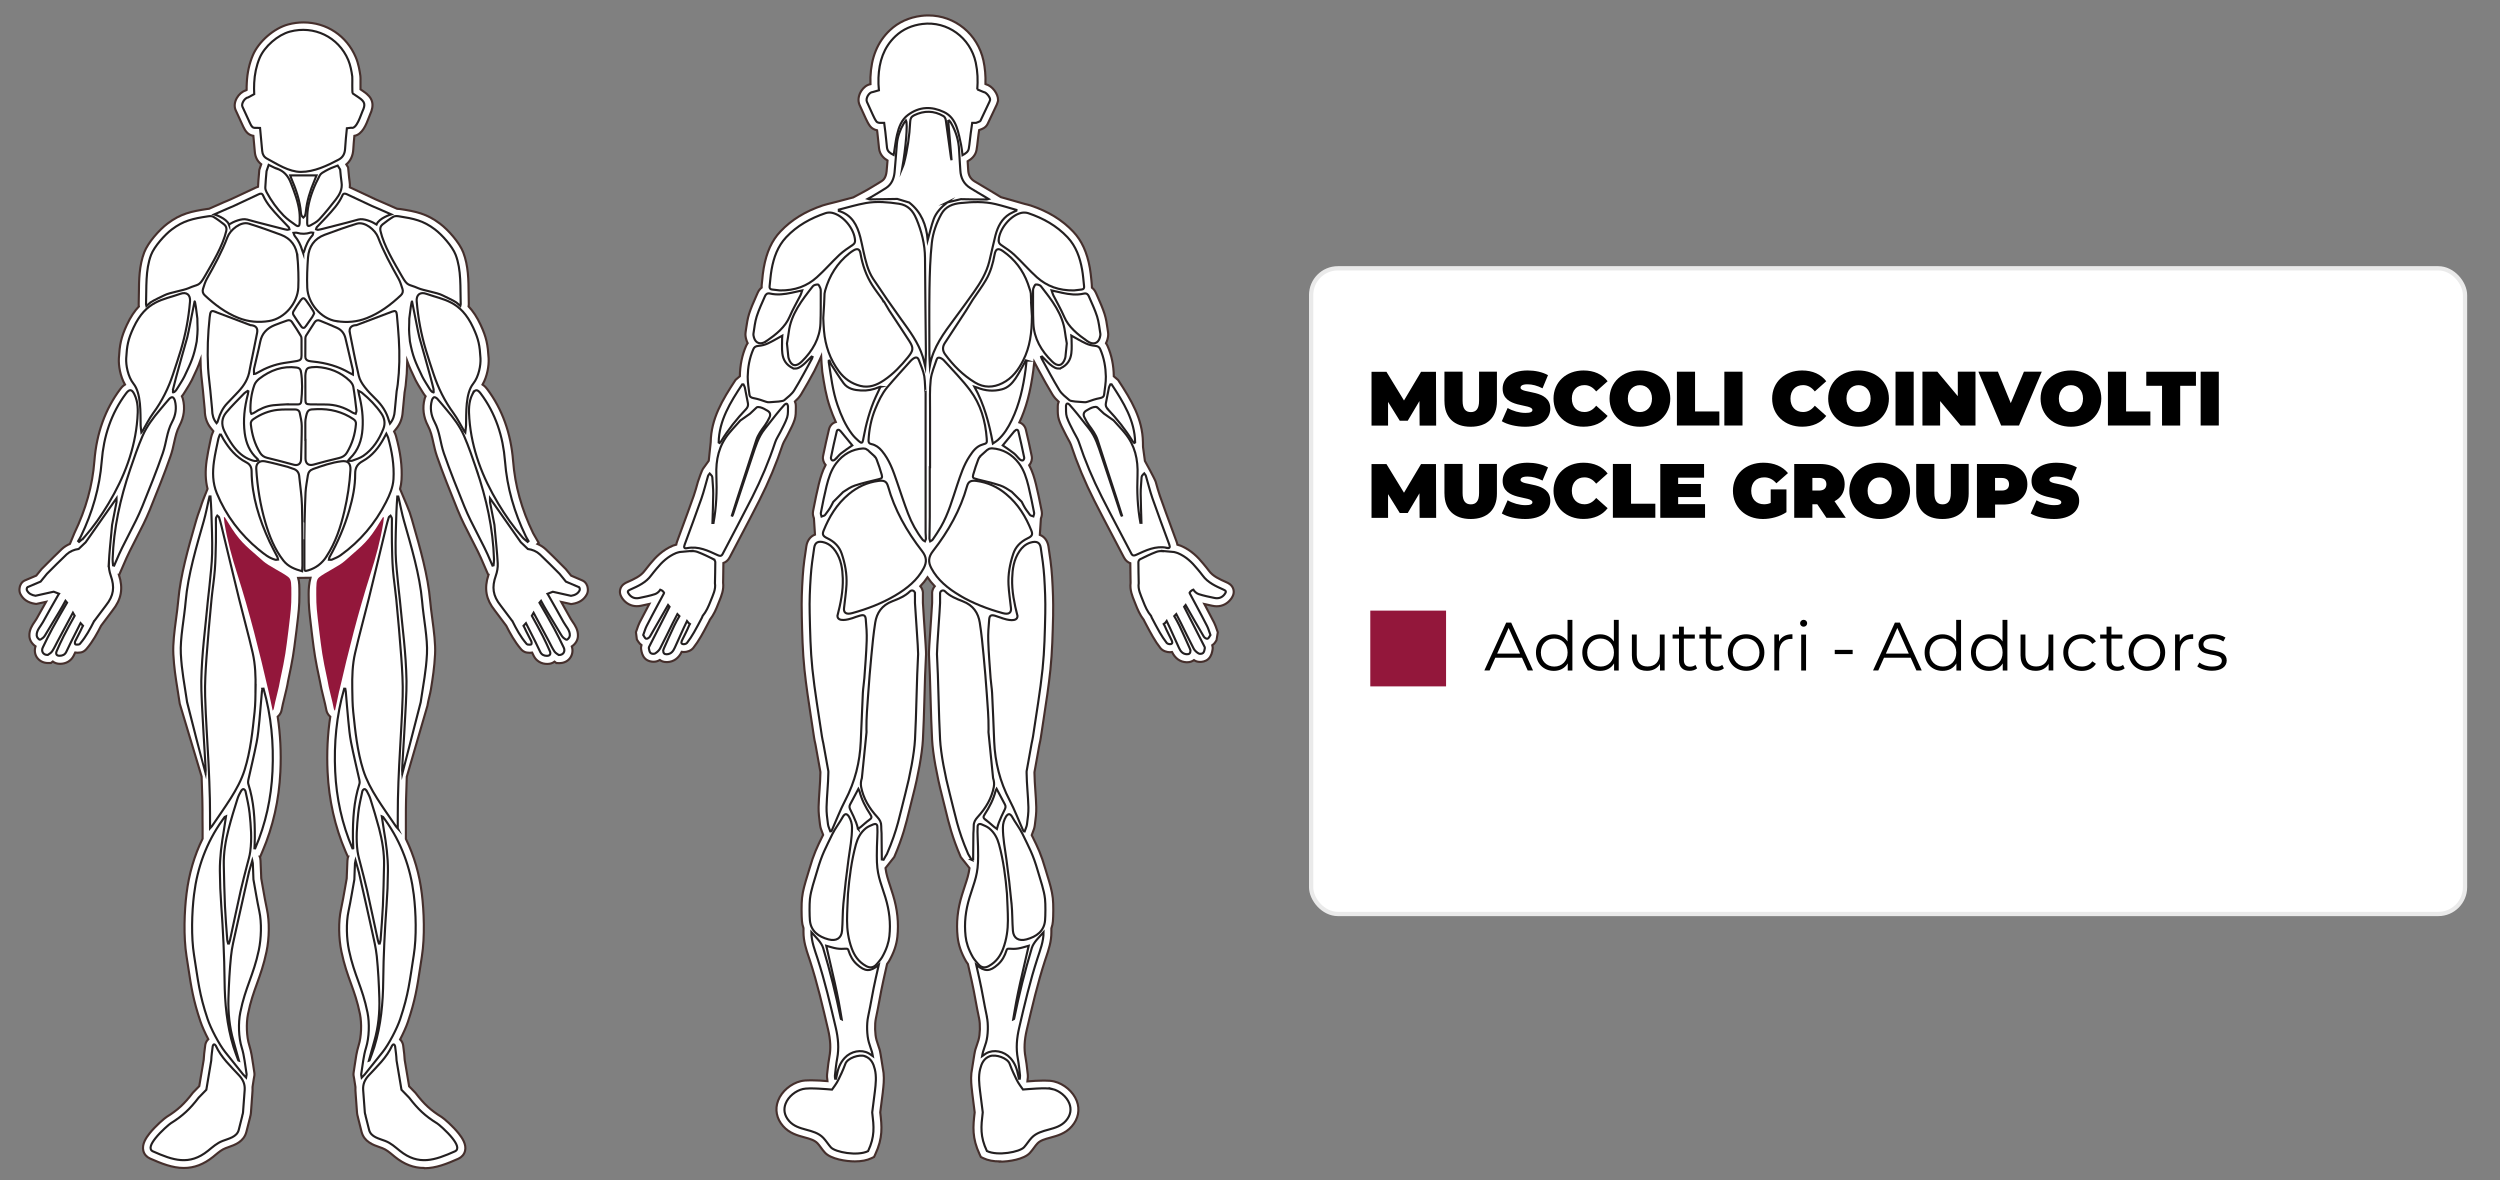 <?xml version="1.0" encoding="UTF-8"?><svg id="a" xmlns="http://www.w3.org/2000/svg" viewBox="0 0 585.35 276.35"><rect x="0" y="0" width="585.35" height="276.35" fill="#808080" stroke="none"/><defs><style>.b{stroke:#231f20;}.b,.c,.d{fill:#fff;stroke-miterlimit:10;}.b,.d{stroke-width:.5px;}.e{fill:#93173b;}.c{stroke:#eaeaea;}.d{stroke:#452f2c;}</style></defs><rect class="c" x="306.99" y="62.82" width="270.17" height="151.18" rx="6.26" ry="6.26"/><path d="m332.39,99.64l-.04-5.74-2.74,4.61h-1.87l-2.74-4.41v5.55h-3.87v-12.6h3.49l4.11,6.72,4-6.72h3.49l.04,12.6h-3.87Z"/><path d="m338.2,93.96v-6.93h4.25v6.81c0,1.93.74,2.65,1.93,2.65s1.93-.72,1.93-2.65v-6.81h4.18v6.93c0,3.78-2.27,5.96-6.14,5.96s-6.14-2.18-6.14-5.96Z"/><path d="m351.63,98.63l1.37-3.1c1.19.7,2.77,1.15,4.16,1.15,1.21,0,1.64-.25,1.64-.68,0-1.58-6.97-.31-6.97-5.01,0-2.34,1.96-4.25,5.87-4.25,1.69,0,3.44.36,4.75,1.1l-1.28,3.08c-1.24-.63-2.41-.94-3.51-.94-1.24,0-1.64.36-1.64.79,0,1.51,6.97.25,6.97,4.9,0,2.3-1.96,4.25-5.87,4.25-2.11,0-4.23-.52-5.49-1.3Z"/><path d="m363.74,93.33c0-3.87,2.97-6.59,7.02-6.59,2.47,0,4.41.9,5.65,2.52l-2.68,2.39c-.74-.94-1.62-1.48-2.75-1.48-1.76,0-2.95,1.22-2.95,3.15s1.19,3.15,2.95,3.15c1.13,0,2.02-.54,2.75-1.48l2.68,2.4c-1.24,1.62-3.19,2.52-5.65,2.52-4.05,0-7.02-2.72-7.02-6.59Z"/><path d="m376.86,93.33c0-3.82,3.01-6.59,7.11-6.59s7.11,2.77,7.11,6.59-3.01,6.59-7.11,6.59-7.11-2.77-7.11-6.59Zm9.94,0c0-1.96-1.26-3.15-2.83-3.15s-2.83,1.19-2.83,3.15,1.26,3.15,2.83,3.15,2.83-1.19,2.83-3.15Z"/><path d="m392.63,87.03h4.25v9.31h5.69v3.29h-9.94v-12.6Z"/><path d="m403.74,87.03h4.25v12.6h-4.25v-12.6Z"/><path d="m414.93,93.33c0-3.87,2.97-6.59,7.02-6.59,2.47,0,4.41.9,5.65,2.52l-2.68,2.39c-.74-.94-1.62-1.48-2.75-1.48-1.76,0-2.95,1.22-2.95,3.15s1.19,3.15,2.95,3.15c1.13,0,2.02-.54,2.75-1.48l2.68,2.4c-1.24,1.62-3.19,2.52-5.65,2.52-4.05,0-7.02-2.72-7.02-6.59Z"/><path d="m428.05,93.33c0-3.82,3.01-6.59,7.11-6.59s7.11,2.77,7.11,6.59-3.01,6.59-7.11,6.59-7.11-2.77-7.11-6.59Zm9.94,0c0-1.96-1.26-3.15-2.83-3.15s-2.83,1.19-2.83,3.15,1.26,3.15,2.83,3.15,2.83-1.19,2.83-3.15Z"/><path d="m443.82,87.03h4.25v12.6h-4.25v-12.6Z"/><path d="m462.54,87.03v12.6h-3.49l-4.79-5.73v5.73h-4.14v-12.6h3.49l4.79,5.73v-5.73h4.14Z"/><path d="m478.06,87.03l-5.33,12.6h-4.18l-5.33-12.6h4.57l3.01,7.36,3.08-7.36h4.18Z"/><path d="m477.78,93.33c0-3.82,3.01-6.59,7.11-6.59s7.11,2.77,7.11,6.59-3.01,6.59-7.11,6.59-7.11-2.77-7.11-6.59Zm9.94,0c0-1.96-1.26-3.15-2.83-3.15s-2.83,1.19-2.83,3.15,1.26,3.15,2.83,3.15,2.83-1.19,2.83-3.15Z"/><path d="m493.55,87.03h4.25v9.31h5.69v3.29h-9.94v-12.6Z"/><path d="m506.22,90.33h-3.69v-3.29h11.63v3.29h-3.69v9.31h-4.25v-9.31Z"/><path d="m515.26,87.03h4.25v12.6h-4.25v-12.6Z"/><path d="m332.39,121.24l-.04-5.74-2.74,4.61h-1.87l-2.74-4.41v5.55h-3.87v-12.6h3.49l4.11,6.72,4-6.72h3.49l.04,12.6h-3.87Z"/><path d="m338.2,115.56v-6.93h4.25v6.81c0,1.93.74,2.65,1.93,2.65s1.93-.72,1.93-2.65v-6.81h4.18v6.93c0,3.78-2.27,5.96-6.14,5.96s-6.14-2.18-6.14-5.96Z"/><path d="m351.63,120.23l1.37-3.1c1.19.7,2.77,1.15,4.16,1.15,1.21,0,1.64-.25,1.64-.68,0-1.58-6.97-.31-6.97-5.01,0-2.34,1.96-4.25,5.87-4.25,1.69,0,3.44.36,4.75,1.1l-1.28,3.08c-1.24-.63-2.41-.94-3.51-.94-1.24,0-1.64.36-1.64.79,0,1.51,6.97.25,6.97,4.9,0,2.3-1.96,4.25-5.87,4.25-2.11,0-4.23-.52-5.49-1.3Z"/><path d="m363.74,114.93c0-3.87,2.97-6.59,7.02-6.59,2.47,0,4.41.9,5.65,2.52l-2.68,2.39c-.74-.94-1.62-1.48-2.75-1.48-1.76,0-2.95,1.22-2.95,3.15s1.19,3.15,2.95,3.15c1.13,0,2.02-.54,2.75-1.48l2.68,2.4c-1.24,1.62-3.19,2.52-5.65,2.52-4.05,0-7.02-2.72-7.02-6.59Z"/><path d="m377.64,108.63h4.25v9.31h5.69v3.29h-9.94v-12.6Z"/><path d="m399.22,118.03v3.21h-10.48v-12.6h10.25v3.2h-6.07v1.48h5.33v3.06h-5.33v1.66h6.3Z"/><path d="m414.59,114.59h3.69v5.33c-1.53,1.04-3.64,1.6-5.49,1.6-4.07,0-7.04-2.72-7.04-6.59s2.97-6.59,7.13-6.59c2.48,0,4.48.86,5.76,2.43l-2.72,2.39c-.79-.92-1.71-1.39-2.83-1.39-1.87,0-3.06,1.21-3.06,3.15s1.19,3.15,3.01,3.15c.52,0,1.03-.09,1.55-.31v-3.19Z"/><path d="m425.5,118.07h-1.15v3.17h-4.25v-12.6h6.07c3.51,0,5.74,1.84,5.74,4.75,0,1.82-.86,3.19-2.38,3.96l2.65,3.89h-4.54l-2.14-3.17Zm.4-6.16h-1.55v2.95h1.55c1.17,0,1.73-.56,1.73-1.48s-.56-1.48-1.73-1.48Z"/><path d="m433,114.93c0-3.82,3.01-6.59,7.11-6.59s7.11,2.77,7.11,6.59-3.01,6.59-7.11,6.59-7.11-2.77-7.11-6.59Zm9.94,0c0-1.96-1.26-3.15-2.83-3.15s-2.83,1.19-2.83,3.15,1.26,3.15,2.83,3.15,2.83-1.19,2.83-3.15Z"/><path d="m448.66,115.56v-6.93h4.25v6.81c0,1.93.74,2.65,1.93,2.65s1.93-.72,1.93-2.65v-6.81h4.18v6.93c0,3.78-2.27,5.96-6.14,5.96s-6.14-2.18-6.14-5.96Z"/><path d="m474.69,113.39c0,2.92-2.23,4.75-5.74,4.75h-1.82v3.1h-4.25v-12.6h6.07c3.51,0,5.74,1.84,5.74,4.75Zm-4.29,0c0-.92-.56-1.48-1.73-1.48h-1.55v2.95h1.55c1.17,0,1.73-.56,1.73-1.48Z"/><path d="m475.46,120.23l1.37-3.1c1.19.7,2.77,1.15,4.16,1.15,1.21,0,1.64-.25,1.64-.68,0-1.58-6.97-.31-6.97-5.01,0-2.34,1.96-4.25,5.87-4.25,1.69,0,3.44.36,4.75,1.1l-1.28,3.08c-1.24-.63-2.41-.94-3.51-.94-1.24,0-1.64.36-1.64.79,0,1.51,6.97.25,6.97,4.9,0,2.3-1.96,4.25-5.87,4.25-2.11,0-4.23-.52-5.49-1.3Z"/><rect class="e" x="320.84" y="142.97" width="17.74" height="17.74"/><path d="m356.35,154h-6.24l-1.34,2.99h-1.23l5.12-11.21h1.17l5.12,11.21h-1.25l-1.34-2.99Zm-.43-.96l-2.69-6.02-2.69,6.02h5.38Z"/><path d="m368.16,145.12v11.88h-1.09v-1.67c-.69,1.14-1.86,1.75-3.25,1.75-2.4,0-4.19-1.75-4.19-4.29s1.79-4.27,4.19-4.27c1.34,0,2.5.58,3.2,1.67v-5.06h1.14Zm-1.12,7.67c0-1.97-1.34-3.28-3.12-3.28s-3.14,1.31-3.14,3.28,1.34,3.28,3.14,3.28,3.12-1.31,3.12-3.28Z"/><path d="m379.01,145.12v11.88h-1.09v-1.67c-.69,1.14-1.86,1.75-3.25,1.75-2.4,0-4.19-1.75-4.19-4.29s1.79-4.27,4.19-4.27c1.34,0,2.5.58,3.2,1.67v-5.06h1.14Zm-1.12,7.67c0-1.97-1.34-3.28-3.12-3.28s-3.14,1.31-3.14,3.28,1.34,3.28,3.14,3.28,3.12-1.31,3.12-3.28Z"/><path d="m389.76,148.57v8.42h-1.09v-1.54c-.59,1.03-1.68,1.62-3.03,1.62-2.14,0-3.55-1.2-3.55-3.62v-4.88h1.14v4.77c0,1.79.93,2.71,2.53,2.71,1.76,0,2.87-1.14,2.87-3.06v-4.42h1.14Z"/><path d="m397.37,156.48c-.45.4-1.12.59-1.78.59-1.58,0-2.47-.9-2.47-2.45v-5.09h-1.5v-.96h1.5v-1.84h1.14v1.84h2.56v.96h-2.56v5.03c0,.99.51,1.54,1.46,1.54.46,0,.93-.14,1.25-.43l.4.82Z"/><path d="m403.64,156.48c-.45.4-1.12.59-1.78.59-1.58,0-2.47-.9-2.47-2.45v-5.09h-1.5v-.96h1.5v-1.84h1.14v1.84h2.56v.96h-2.56v5.03c0,.99.51,1.54,1.46,1.54.46,0,.93-.14,1.25-.43l.4.82Z"/><path d="m404.55,152.78c0-2.5,1.83-4.27,4.29-4.27s4.27,1.78,4.27,4.27-1.81,4.29-4.27,4.29-4.29-1.79-4.29-4.29Zm7.41,0c0-1.97-1.33-3.28-3.12-3.28s-3.14,1.31-3.14,3.28,1.34,3.28,3.14,3.28,3.12-1.31,3.12-3.28Z"/><path d="m419.68,148.51v1.1c-.1,0-.19-.02-.27-.02-1.76,0-2.83,1.12-2.83,3.1v4.29h-1.14v-8.42h1.09v1.65c.53-1.12,1.6-1.71,3.15-1.71Z"/><path d="m421.47,145.92c0-.43.37-.8.83-.8s.83.35.83.79c0,.46-.35.83-.83.83s-.83-.37-.83-.82Zm.26,2.66h1.14v8.42h-1.14v-8.42Z"/><path d="m429.59,152.16h4.19v.99h-4.19v-.99Z"/><path d="m447.36,154h-6.24l-1.34,2.99h-1.23l5.12-11.21h1.17l5.12,11.21h-1.25l-1.34-2.99Zm-.43-.96l-2.69-6.02-2.69,6.02h5.38Z"/><path d="m459.16,145.12v11.88h-1.09v-1.67c-.69,1.14-1.86,1.75-3.25,1.75-2.4,0-4.19-1.75-4.19-4.29s1.79-4.27,4.19-4.27c1.34,0,2.5.58,3.2,1.67v-5.06h1.14Zm-1.12,7.67c0-1.97-1.34-3.28-3.12-3.28s-3.14,1.31-3.14,3.28,1.34,3.28,3.14,3.28,3.12-1.31,3.12-3.28Z"/><path d="m470.01,145.12v11.88h-1.09v-1.67c-.69,1.14-1.86,1.75-3.25,1.75-2.4,0-4.19-1.75-4.19-4.29s1.79-4.27,4.19-4.27c1.34,0,2.5.58,3.2,1.67v-5.06h1.14Zm-1.12,7.67c0-1.97-1.34-3.28-3.12-3.28s-3.14,1.31-3.14,3.28,1.34,3.28,3.14,3.28,3.12-1.31,3.12-3.28Z"/><path d="m480.76,148.57v8.42h-1.09v-1.54c-.59,1.03-1.68,1.62-3.03,1.62-2.14,0-3.55-1.2-3.55-3.62v-4.88h1.14v4.77c0,1.79.93,2.71,2.53,2.71,1.76,0,2.87-1.14,2.87-3.06v-4.42h1.14Z"/><path d="m483.1,152.78c0-2.51,1.82-4.27,4.34-4.27,1.42,0,2.62.56,3.3,1.67l-.85.58c-.58-.85-1.47-1.25-2.45-1.25-1.84,0-3.19,1.31-3.19,3.28s1.34,3.28,3.19,3.28c.98,0,1.87-.38,2.45-1.23l.85.58c-.67,1.09-1.87,1.67-3.3,1.67-2.51,0-4.34-1.78-4.34-4.29Z"/><path d="m497.48,156.48c-.45.4-1.12.59-1.78.59-1.58,0-2.47-.9-2.47-2.45v-5.09h-1.5v-.96h1.5v-1.84h1.14v1.84h2.56v.96h-2.56v5.03c0,.99.51,1.54,1.46,1.54.46,0,.93-.14,1.25-.43l.4.82Z"/><path d="m498.39,152.78c0-2.5,1.82-4.27,4.29-4.27s4.27,1.78,4.27,4.27-1.81,4.29-4.27,4.29-4.29-1.79-4.29-4.29Zm7.41,0c0-1.97-1.33-3.28-3.12-3.28s-3.14,1.31-3.14,3.28,1.34,3.28,3.14,3.28,3.12-1.31,3.12-3.28Z"/><path d="m513.51,148.51v1.1c-.1,0-.19-.02-.27-.02-1.76,0-2.83,1.12-2.83,3.1v4.29h-1.14v-8.42h1.09v1.65c.53-1.12,1.6-1.71,3.15-1.71Z"/><path d="m514.46,156.03l.51-.9c.67.53,1.81.94,2.99.94,1.6,0,2.26-.54,2.26-1.38,0-2.19-5.46-.46-5.46-3.79,0-1.38,1.18-2.4,3.33-2.4,1.09,0,2.27.3,2.98.78l-.5.91c-.74-.51-1.62-.72-2.48-.72-1.52,0-2.19.59-2.19,1.39,0,2.27,5.46.56,5.46,3.79,0,1.46-1.28,2.4-3.47,2.4-1.39,0-2.74-.45-3.43-1.04Z"/><path class="d" d="m234.15,271.94c-1.55,0-2.86-.25-3.89-.75l-.6-.29-.28-.6c-1.82-3.87-1.56-6.54-1.17-9.85-.19-1.44-.41-3.11-.6-4.77v-.07c-.16-1.34-.33-2.82-.17-4.35l.69-4.36c.03-.14.05-.25.07-.36.05-.26.09-.53.18-.82.11-.34.22-.68.34-1.02.13-.39.26-.78.38-1.17.39-1.33.45-3.67.14-5.1-.34-1.59-.6-2.97-.84-4.3-.28-1.52-.54-2.95-.93-4.67l-.84-3.73c-.2-.27-.36-.51-.45-.66-1.12-1.96-1.76-3.82-1.96-5.69-.35-3.26-.02-6.48,1.02-9.83.25-.8.47-1.49.68-2.13.52-1.57.89-2.69,1.08-4.16l-2.05-2.59c-2.01-4.68-2.75-7.69-3.59-11.18-.24-.99-.49-2.02-.78-3.14-1.24-4.76-2.16-9.91-2.34-13.12-.16-2.93-.26-6.44-.36-9.83-.1-3.52-.2-7.16-.37-10.16-.03-.54.11-2.83.48-8.11.12-1.74.26-3.72.26-4v-1.88c-.02-.2-.02-.39,0-.57.06-.54.28-1.03.61-1.42-.64-.67-1.21-1.37-1.69-2.09-.49.73-1.05,1.42-1.69,2.09.33.38.55.87.61,1.41.02.22.02.42,0,.57v1.93c0,.23.13,2.21.25,3.95.36,5.27.51,7.56.48,8.11-.17,3-.28,6.64-.37,10.16-.1,3.39-.19,6.9-.36,9.83-.18,3.21-1.1,8.36-2.34,13.12-.29,1.13-.54,2.16-.78,3.14-.85,3.49-1.58,6.51-3.59,11.18l-2.05,2.59c.19,1.47.56,2.59,1.08,4.16.21.63.44,1.33.68,2.13,1.03,3.36,1.37,6.58,1.02,9.83-.2,1.87-.84,3.73-1.96,5.69-.09.15-.25.39-.45.65l-.84,3.73c-.39,1.73-.65,3.16-.93,4.67-.24,1.33-.5,2.7-.84,4.3-.31,1.44-.24,3.78.14,5.11.12.4.25.79.38,1.18.11.33.23.67.33,1.01.09.29.14.56.18.82.02.11.04.23.07.36l.69,4.35c.16,1.53-.01,3.01-.17,4.36v.07c-.2,1.65-.42,3.33-.61,4.77.39,3.31.65,5.98-1.17,9.85l-.28.6-.6.29c-1.03.49-2.33.75-3.89.75-2.06,0-5.62-.55-7-2.05-.37-.4-.68-.82-.97-1.22-.27-.37-.53-.72-.79-.99-.71-.73-1.79-1.03-3.04-1.37-1.66-.45-3.54-.96-5.01-2.64-1.53-1.74-1.95-3.92-1.16-5.96.83-2.16,2.97-3.99,5.32-4.56.57-.14,1.32-.2,2.36-.2,1.29,0,2.8.1,3.87.19l-.04-.44s-.01-.09-.02-.14c-.03-.23-.08-.57-.03-.98.04-.32.07-.63.11-.95.11-1.03.23-2.1.43-3.16.37-1.93.27-3.98-.31-6.45-1.24-5.31-2.52-10.8-4.23-16.08-.09-.27-.18-.55-.28-.83-.59-1.75-1.25-3.73-1.24-5.88v-.9c-.22-.62-.32-1.2-.36-1.68-.1-1.18-.14-3.96.02-5.4.19-1.75.73-3.49,1.24-5.17.17-.55.34-1.1.5-1.66.99-3.45,1.81-5.11,2.94-7.41.08-.17.17-.34.26-.52l-.08-.23c-.05-.14-.11-.29-.16-.43-.17-.44-.39-.98-.47-1.6l-.04-.29c-.17-1.29-.34-2.62-.31-4,.03-1.29.12-2.58.21-3.83.1-1.44.19-2.8.21-4.17v-.19s-1.14-6.35-1.14-6.35l-.07-.33c-.1-.44-.2-.89-.27-1.37-.22-1.52-.45-3.03-.69-4.55-.57-3.71-1.16-7.55-1.56-11.36-.44-4.23-.54-8.52-.63-12.67v-.55c-.07-2.51,0-5.27.23-8.67.16-2.46.51-4.91.84-6.99.21-1.35.95-2.32,2.02-2.73-.04-.51-.25-3.84-.25-3.84l-.03-.09c-.11-.3-.3-.86-.17-1.53l.15-.76c.36-1.83.74-3.73,1.2-5.6.37-1.49.82-3.04,1.59-4.48-.49-.58-.75-1.39-.59-2.12.46-2.25.92-4.29,1.38-6.23.21-.86.82-1.49,1.59-1.71-.54-1.17-.97-2.33-1.34-3.39-.97-2.79-1.4-5.63-1.82-8.38-.1-.67-.26-3.57-.26-3.57,0,0-1.22,2.71-1.59,3.38-.98,1.8-2,3.67-3.11,5.49-.39.63-.9,1.18-1.44,1.67.15.34.22.71.21,1.05,0,.21,0,.42,0,.63,0,.77,0,1.65-.28,2.55-.33,1.03-.8,1.95-1.26,2.84-.15.29-.29.57-.43.86-.16.32-.33.63-.51.94-.24.43-.47.84-.59,1.19-1.45,4.38-3.29,8.8-5.49,13.13-1.4,2.77-2.87,5.56-4.29,8.26-.88,1.67-1.76,3.34-2.63,5.02-.42.8-.99,1.17-1.48,1.34,0,1.18-.03,2.38-.05,3.53l-.02,1.06c.21,1.65-.4,3.13-.89,4.33-.08.2-.17.4-.24.6-.49,1.27-1.05,2.59-1.97,3.77-.04.11-.09.22-.15.34l-.45.85c-.46.88-.94,1.79-1.46,2.68-.61,1.05-1.2,1.94-1.8,2.7-.58.73-1.53.99-2.24.99-.17,0-.33-.01-.49-.04-.75,1.51-1.88,2.31-3.36,2.39-.06,0-.12,0-.18,0-.72,0-1.24-.23-1.6-.5-.04.02-.08.05-.11.07-.38.23-.85.35-1.35.35-.36,0-1.28-.07-1.95-.72-.7-.67-.85-1.58-.94-2.13-.07-.4-.02-.76.06-1.05-.52-.35-1.04-1.27-1.07-1.31l-.22-1.71c.09-.24.16-.46.24-.68.17-.52.36-1.06.62-1.59.64-1.27,1.31-2.52,1.96-3.74l.32-.6c-.56.13-1.96.42-1.96.42-.33.07-.65.1-.97.1-1.31,0-2.48-.6-3.3-1.69-.21-.28-.87-1.15-.59-2.24.28-1.09,1.24-1.52,1.61-1.68,1.64-.73,3.19-1.41,4.13-2.7.34-.46.69-.89,1.03-1.3l.32-.39c1.16-1.41,2.8-3.15,5.27-4.18.28-.11.54-.19.76-.24.04-.22.1-.46.19-.7.34-.94.69-1.87,1.03-2.81.96-2.61,1.96-5.3,2.89-7.96.36-1.04.65-2.1.96-3.23.18-.65,1-2.82,1.17-3.03l1.37-1.9.46-4.35c.09-5.47,2.69-9.84,5.82-14.59l1-.85c.05-2.63.53-4.95,1.46-7.09.11-.24.23-.46.37-.66-.12-.24-.23-.51-.31-.79-.15-.5-.28-1.11-.17-1.79.05-.3.09-.59.13-.89.16-1.1.33-2.24.69-3.39.43-1.35,1-2.64,1.55-3.88.15-.34.3-.67.44-1.01.25-.58.59-.98.94-1.25-.01-.17,0-.35.01-.55.05-.4.09-.81.13-1.22.09-.93.18-1.89.36-2.86.66-3.68,1.89-6.38,3.89-8.5,2.57-2.73,5.83-4.74,9.97-6.13.46-.16,1.86-.5,1.86-.5l1.4-.35c.63-.16,1.26-.33,1.89-.5.64-.17,1.29-.34,1.94-.51l2.86-1.54c.14-.07.25-.13.35-.19l.96-.57c.82-.49,1.67-.99,2.47-1.5.46-.3,1.01-.83,1.17-2.29.09-.84.16-1.69.22-2.54-.78-.46-1.81-1.31-1.99-2.86-.07-.58-.12-1.15-.18-1.73-.06-.65-.12-1.31-.21-1.96l-.07-.53c-.6-.13-1.24-.43-1.65-.99-.44-.59-.74-1.23-1-1.78l-.06-.13c-.45-.96-.88-1.93-1.32-2.9l-.07-.15c-.43-.97-.28-2.18.39-3.25.55-.87,1.32-1.44,2.16-1.61-.02-.56-.02-1.1,0-1.62.18-4.67,1.67-8.27,4.55-11,1.98-1.87,4.45-3,7.36-3.37.54-.07,1.09-.1,1.63-.1,6.25,0,11.56,4.35,12.92,10.59.37,1.72.53,3.53.47,5.47l.11.05c1.51.4,2.87,2.29,2.83,3.65v.27s-.09.26-.09.26c-.05.17-.11.4-.23.65-.65,1.39-1.31,2.78-1.97,4.16-.14.32-.39.9-1.03,1.27-.35.2-.69.32-.96.42-.05.02-.09.03-.14.05l-.15,1.04c-.07.47-.12.93-.17,1.4-.08.72-.16,1.46-.29,2.22-.26,1.44-1.32,2.2-2.08,2.65.05.66.09,1.32.12,1.99.06,1.26.51,2.09,1.47,2.69.82.51,1.65,1,2.48,1.48.38.22.77.45,1.15.68l2.57,1.56c.89.23,1.77.49,2.62.74.5.15.99.29,1.49.43l1.48.42s.95.22,1.37.36c4.14,1.39,7.4,3.4,9.97,6.13,2,2.12,3.23,4.82,3.89,8.5.17.97.27,1.93.36,2.85.04.41.15,1.6.14,1.77.35.27.68.66.94,1.25.15.34.3.68.45,1.02.55,1.24,1.12,2.53,1.55,3.87.37,1.15.53,2.29.69,3.39.04.3.09.6.13.89.11.68-.02,1.28-.17,1.79-.08.28-.19.54-.31.79.14.2.27.42.37.66.94,2.15,1.42,4.47,1.46,7.09l1,.85c3.13,4.75,5.73,9.12,5.82,14.59l.02,1.11.44,3.26s2.36,4.27,2.54,4.92c.31,1.12.6,2.19.96,3.22.93,2.66,1.93,5.36,2.89,7.97.34.93.69,1.86,1.03,2.8.09.24.15.47.19.7.22.06.48.13.76.24,2.48,1.03,4.12,2.77,5.27,4.18l.32.39c.34.41.7.84,1.03,1.3.93,1.28,2.48,1.97,4.13,2.7.36.16,1.32.58,1.61,1.68.28,1.09-.37,1.96-.59,2.24-.82,1.09-1.99,1.69-3.3,1.69h0c-.31,0-.64-.03-.96-.1l-.3-.06c-.55-.11-1.1-.23-1.66-.36l.34.63c.64,1.21,1.31,2.46,1.94,3.71.27.54.45,1.08.63,1.6.07.22.15.44.24.68,0,0-.28,1.8-.31,1.86-.18.32-.46.81-.98,1.16.08.29.13.64.06,1.03-.1.57-.25,1.49-.95,2.16-.67.65-1.58.72-1.95.72-.5,0-.97-.12-1.34-.35-.04-.02-.07-.04-.11-.07-.36.26-.88.5-1.6.5-.06,0-.12,0-.18,0-1.48-.08-2.6-.88-3.36-2.39-.16.03-.32.04-.49.04-.7,0-1.66-.26-2.24-.99-.6-.76-1.19-1.64-1.8-2.7-.52-.9-1-1.81-1.47-2.69l-.44-.83c-.06-.12-.11-.24-.16-.34-.92-1.18-1.48-2.51-1.97-3.77-.08-.2-.16-.4-.24-.6-.49-1.2-1.1-2.68-.89-4.33l-.02-1.03c-.03-1.16-.05-2.37-.05-3.56-.49-.17-1.06-.54-1.48-1.34-.88-1.69-1.76-3.37-2.65-5.05-1.41-2.69-2.88-5.47-4.28-8.23-2.2-4.34-4.04-8.75-5.49-13.13-.12-.36-.35-.76-.59-1.19-.18-.31-.35-.63-.51-.95-.14-.29-.29-.57-.43-.85-.46-.89-.93-1.82-1.27-2.84-.29-.9-.29-1.78-.28-2.55,0-.21,0-.42,0-.63-.01-.34.06-.7.21-1.04-.54-.49-1.05-1.04-1.44-1.67-1.12-1.83-2.14-3.69-3.12-5.5-.36-.67-1.14-2.08-1.16-2.12,0,0-.17,1.52-.23,2.03-.67,5-1.68,8.74-3.25,12.09.73.24,1.31.85,1.51,1.68.47,1.94.92,3.97,1.38,6.23.15.73-.1,1.55-.59,2.12.77,1.45,1.22,2.99,1.59,4.49.46,1.86.84,3.76,1.2,5.59l.15.76c.13.67-.06,1.23-.17,1.53l-.03.1s-.2,3.32-.25,3.83c1.07.41,1.81,1.38,2.02,2.73.32,2.08.68,4.53.84,6.99.22,3.4.3,6.16.25,8.67v.55c-.11,4.15-.2,8.44-.64,12.67-.4,3.81-.99,7.65-1.56,11.36-.23,1.52-.47,3.03-.69,4.55-.07.48-.17.94-.27,1.37l-.07.32-1.14,6.35v.19c.02,1.38.11,2.74.21,4.18.09,1.25.18,2.54.21,3.83.04,1.37-.14,2.7-.31,3.99l-.04.3c-.08.62-.3,1.16-.47,1.6-.06.14-.11.29-.16.43l-.08.23c.09.18.17.35.26.52,1.13,2.3,1.95,3.96,2.94,7.41.16.56.33,1.11.5,1.66.52,1.68,1.05,3.42,1.24,5.17.16,1.44.12,4.22.02,5.4-.04.48-.14,1.06-.36,1.68v.89c.02,2.15-.65,4.13-1.24,5.88-.1.28-.19.56-.28.84-1.71,5.27-2.99,10.77-4.23,16.08-.58,2.47-.68,4.52-.31,6.45.2,1.07.32,2.13.43,3.16.03.32.07.63.11.95.05.4,0,.75-.03.98,0,.05-.01.09-.02.14l-.04.44c1.07-.09,2.57-.19,3.87-.19,1.04,0,1.79.06,2.36.2,2.35.57,4.49,2.4,5.32,4.56.79,2.05.36,4.22-1.16,5.96-1.47,1.68-3.35,2.19-5.01,2.64-1.25.34-2.34.63-3.04,1.37-.26.27-.52.62-.79.99-.3.4-.6.82-.97,1.22-1.38,1.5-4.94,2.05-7,2.05h0Z"/><path class="b" d="m214.54,51.21c-.75-1.8-1.91-3.18-4.04-3.5-2.61-.39-5.22-.62-7.82-.16-2.12.38-4.19,1.01-6.28,1.54,0,.1,0,.2,0,.3,3.08.92,4.3,3.34,5.03,6.14.28,1.07.48,2.16.72,3.24.51,2.27,1.01,4.58,2.31,6.55,2.1,3.18,4.28,6.31,6.51,9.41,2,2.77,4.06,5.49,5.09,8.81.22.7.35,1.41.57,2.29.06-1.16.16-2.14.16-3.13-.06-7.43-.17-14.86-.21-22.29-.02-3.22-.81-6.26-2.03-9.2Z"/><path class="b" d="m225.03,47.52c-1.94.2-3.63.79-4.63,2.61-1.16,2.1-1.96,4.38-2.22,6.72-.39,3.56-.49,7.16-.55,10.75-.08,5.15-.03,10.3-.02,15.46,0,.82.08,1.64.12,2.46.77-4.25,3.29-7.55,5.75-10.88,1.53-2.07,3.06-4.14,4.54-6.25,1.55-2.21,2.95-4.51,3.61-7.16.51-2.04.92-4.1,1.45-6.13.54-2.03,1.45-3.86,3.32-5.01.49-.3,1.04-.5,1.56-.75,0-.06.01-.13.02-.19-1.62-.46-3.23-.97-4.87-1.36-2.67-.63-5.37-.54-8.08-.26Z"/><path class="b" d="m217.7,121.04c0,1.69-.06,3.38-.08,5.08,0,.21.12.41.18.62.19-.12.45-.2.57-.38.67-.99,1.35-1.98,1.94-3.01,1.77-3.08,2.7-6.49,3.82-9.83.78-2.31,1.52-4.65,2.89-6.7.77-1.16,1.58-2.32,3.05-2.74,1.02-.29,1.04-.32.96-1.4-.29-4.12-1.42-8-3.9-11.31-1.87-2.5-4.11-4.73-6.2-7.07-.17-.19-.43-.33-.67-.45-.41-.2-.8-.14-.95.31-.51,1.56-1.21,3.11-1.39,4.71-.26,2.35-.16,4.73-.16,7.1-.02,4.47,0,8.94,0,13.42-.02,0-.04,0-.06,0,0,3.89,0,7.77,0,11.66Z"/><path class="b" d="m216.7,91.87c-.08,0-.08-2.55-.29-3.78-.22-1.27-.79-2.49-1.24-3.72-.27-.72-.66-.84-1.3-.43-.26.17-.5.39-.71.62-.88.97-1.75,1.94-2.62,2.92-.94,1.06-1.9,2.12-2.81,3.21-1.25,1.51-2.06,3.27-2.8,5.08-.96,2.35-1.44,4.79-1.57,7.31-.03.53.16.8.67.9,1.02.21,1.79.8,2.45,1.59,1.77,2.11,2.65,4.65,3.52,7.2.86,2.5,1.67,5.02,2.61,7.48.84,2.2,1.97,4.26,3.42,6.13.12.16.35.24.53.35.08-.2.23-.39.23-.59.01-.47-.07-.95-.07-1.42,0-10.95,0-21.91,0-32.86Z"/><path class="b" d="m241.46,71.33l-.1-2.6h0c-.01-.16-.05-.35-.11-.56-.18-.61-.38-1.2-.6-1.8-1.14-3.13-3.08-5.65-5.8-7.56-1.17-.82-1.73-.57-1.98.81-.38,2.08-.95,4.11-2.02,5.93-.93,1.59-2.05,3.08-3.08,4.61l-1.5,2.44c-1.68,2.57-3.37,5.13-5.04,7.71-.58.88-.58,1.78.06,2.65,1.93,2.63,4.19,4.9,7,6.6,2.11,1.28,4.26,1.22,6.4.16,2.31-1.14,3.76-3.12,4.89-5.36,1.56-3.08,2.01-6.39,2.03-10.32-.03-.56-.08-1.64-.16-2.72Z"/><path class="b" d="m212.64,83.57c1.21-1.49,1.3-2.1.27-3.71-1.54-2.42-3.16-4.78-4.72-7.18l-1.22-2.08h-.1c-.07-.16-.16-.33-.29-.52-.78-1.1-1.62-2.17-2.35-3.31-1.45-2.28-2.3-4.79-2.76-7.44-.17-1-.71-1.24-1.59-.72-.37.21-.72.47-1.05.73-2.83,2.27-4.63,5.2-5.62,8.66-.08.29-.13.53-.15.73h0s-.11,2.64-.11,2.64c-.07,1.03-.13,2.07-.19,3.12.05.98.08,1.98.17,2.97.3,3.47,1.4,6.66,3.48,9.47,1.28,1.72,2.96,2.9,5.05,3.43,2.04.51,3.83-.19,5.49-1.31,2.22-1.48,4.02-3.41,5.69-5.47Z"/><path class="b" d="m240.37,84.43c-.07-.02-.13-.03-.2-.05-.1.21-.19.43-.31.63-.68,1.19-1.3,2.43-2.07,3.57-.79,1.16-1.76,2.21-3.2,2.58-1.96.51-3.89.37-5.77-.41-.17-.07-.34-.11-.67-.21,2.31,4.2,3.46,8.59,4.32,13.3.5-.34.85-.53,1.14-.79,1.46-1.3,2.45-2.94,3.29-4.68,1.81-3.74,2.68-7.75,3.23-11.84.09-.7.16-1.4.24-2.1Z"/><path class="b" d="m206.16,90.57c-.22.05-.3.05-.38.09-1.33.58-2.72.85-4.16.77-1.56-.08-3.11-.37-4.11-1.72-1.04-1.41-1.95-2.91-2.9-4.39-.17-.27-.25-.6-.38-.91-.06.01-.11.02-.17.04,0,.11-.03.22-.02.32.55,3.38.91,6.79,2.05,10.06.84,2.43,1.84,4.76,3.4,6.81.46.61,1.02,1.15,1.59,1.65.66.58.87.48,1.03-.37.01-.07.02-.13.03-.2.62-3.36,1.48-6.65,2.9-9.77.35-.77.71-1.53,1.11-2.38Z"/><path class="b" d="m221.77,47.4l3.22-.77h0c2,.07,4,.05,6.01.08.1,0,.2-.05.47-.12-.29-.18-.45-.27-.61-.37-1.22-.73-2.46-1.43-3.66-2.18-1.54-.96-2.26-2.38-2.35-4.18-.07-1.56-.23-3.11-.29-4.66-.09-2.33-.77-4.48-1.93-6.49-.1-.18-.26-.32-.39-.48-.07.03-.15.05-.22.08.26,3.06.52,6.12.78,9.2-.05-.19-.12-.38-.14-.57-.4-2.95-.79-5.9-1.22-8.85-.05-.33-.27-.75-.53-.9-2.24-1.31-4.52-1.33-6.86-.21-.69.33-.91.79-.94,1.53-.17,3.32-.62,6.61-1.48,9.83-.09.34-.24.66-.37.98.8-4.69,1.31-10.29.87-11.12-.19.25-.39.47-.53.71-.88,1.5-1.45,3.11-1.61,4.85-.2,2.2-.31,4.41-.54,6.61-.16,1.48-.69,2.82-2.02,3.67-1.14.73-2.31,1.41-3.47,2.1-.2.12-.42.23-.76.41.27.08.39.14.51.14,2.13-.03,4.25-.06,6.38-.11h0s2.79.84,2.79.84c2.85,2.24,4.01,5.23,4.34,8.8.5-1.8.84-3.39,1.39-4.9.58-1.57,1.75-2.77,3.16-3.92Z"/><path class="b" d="m204.35,26.86c.26.55.51,1.12.87,1.6.16.21.57.32.86.31h.94c.09.7.18,1.4.27,2.09.16,1.23.24,2.47.39,3.7.1.89.74,1.32,1.55,1.73.05-.3.09-.51.13-.73.22-1.34.36-2.69.67-4,.42-1.77,1.04-3.52,2.57-4.65,2.65-1.96,5.48-2.07,8.43-.67,1.53.72,2.4,2,2.94,3.47.5,1.37.76,2.83,1.07,4.26.16.74.21,1.5.32,2.37.73-.4,1.34-.8,1.47-1.53.21-1.17.28-2.37.45-3.55.12-.83.23-1.66.35-2.49h.89c.31-.12.63-.21.92-.37.14-.08.2-.29.28-.45.66-1.38,1.31-2.77,1.96-4.15.08-.16.11-.34.15-.45.02-.61-.96-1.78-1.52-1.8l-1.49-.62v.02c.16-2.09.1-4.19-.36-6.31-1.27-5.84-6.65-9.76-12.49-9.03-2.39.3-4.54,1.2-6.31,2.87-2.78,2.63-3.83,6-3.97,9.71-.04.99,0,1.97.1,2.95l-1.44.41c-.87.02-1.73,1.49-1.37,2.29.45,1.01.9,2.02,1.37,3.02Z"/><path class="b" d="m203.53,105.69c-.08-.1-.18-.18-.3-.27h0s0,0,0,0c-.15-.1-.32-.2-.46-.29-.15-.1-.37-.08-.69-.13-2.56.16-4.71,1.37-6.32,3.5-1.18,1.57-1.77,3.45-2.24,5.34-.51,2.07-.92,4.17-1.33,6.27-.05.25.12.54.18.81.27-.11.64-.14.79-.33.55-.73,1.12-1.46,1.53-2.28.13-.27.27-.53.41-.8l2.32-2.32,1.32-.84c.45-.26.91-.5,1.4-.66,1.81-.6,3.68-1.02,5.53-1.47.77-.19.98-.3.78-1.05-.33-1.21-.75-2.39-1.19-3.57-.13-.33-.27-.56-.45-.67v-.06s-1.28-1.16-1.28-1.16Z"/><path class="b" d="m197.33,135.4c-.07-2.22-.38-4.4-1.71-6.36-.62-.91-1.42-1.66-2.58-2.02-1.39-.42-2.2-.08-2.4,1.2-.35,2.26-.67,4.54-.82,6.82-.19,2.83-.31,5.67-.24,8.5.1,4.36.18,8.73.63,13.06.55,5.29,1.47,10.56,2.24,15.83.08.54.21,1.07.32,1.6l1.18,6.55c0,.13,0,.26,0,.38-.04,2.68-.35,5.35-.42,8.02-.04,1.33.16,2.67.33,4,.07.57.36,1.11.55,1.67l.23-.03c.06-.12.13-.23.19-.35,1.02-2.3,1.92-4.66,3.09-6.9,2.28-4.36,3.42-8.95,3.62-13.77.16-3.79.31-7.57.49-11.36.06-1.15.27-2.3.35-3.45.21-2.92.45-5.84.55-8.77.06-1.67-.07-3.36-.22-5.03-.08-.89-.44-1.11-1.37-.84-.6.17-1.18.37-1.76.59-1.02.34-3.47.98-3.5-.55.74-2.89,1.35-5.81,1.25-8.81Z"/><path class="b" d="m200.9,194.1c.31-.24.53-.39.74-.56.61-.51,1.17-1.06,1.82-1.51.63-.44.75-.68.33-1.32-1.14-1.73-2.07-3.54-2.57-5.53-.03-.1-.1-.19-.24-.47-.7,1.32-1.32,2.49-1.95,3.67-.25.47-.11.88.13,1.34.49.93.89,1.89,1.29,2.86.19.45.29.94.46,1.53Z"/><path class="b" d="m207.91,113.84c-.3-1.09-.88-1.41-2.18-1.25-2.74.35-5.01,1.46-6.94,3.06-2.89,2.39-4.64,5.37-5.94,8.57-.37.92-.18,1.31.87,1.81,1.72.82,2.83,2.03,3.36,3.61.8,2.37,1.24,4.78,1.12,7.24-.09,1.79-.37,3.56-.56,5.34-.21,1.25.47,1.72,1.87,1.34,3.58-.98,6.97-2.29,10.06-4.11,2.83-1.67,5.24-3.65,6.69-6.38.77-1.44.73-2.62-.36-4.03-3.65-4.69-6.45-9.71-7.98-15.19Z"/><path class="b" d="m195.57,107.55c.47-.44.84-.99,1.35-1.39.83-.66,1.73-1.24,2.64-1.88-.9-1.1-1.8-2.22-2.73-3.32-.38-.45-.8-.44-.91.03-.49,2.05-.95,4.11-1.37,6.17-.04.2.15.58.33.65.17.07.53-.09.71-.26Z"/><path class="b" d="m198.06,190.62c-.24,0-.55.32-.69.58-.69,1.31-1.82,2.73-2.46,4.06-1.55,3.23-2.44,4.68-3.59,8.69-.65,2.27-1.45,4.42-1.68,6.52-.14,1.31-.1,4-.01,5.03.22,2.5,1.99,3.82,4.36,4.45,1.8.48,3.03-.26,3.17-2.03.17-2.1.11-4.22.31-6.32.33-3.48.73-6.95,1.2-10.4.34-2.47.82-4.91.82-7.42,0-.95-.26-1.8-.73-2.6-.15-.25-.47-.56-.71-.56Z"/><path class="b" d="m214.22,139.19c0-.1.01-.21,0-.31-.06-.58-.74-.84-1.16-.42-1.13,1.13-2.64,1.74-4.14,2.32-2.48.95-3.63,2.75-3.99,4.98-.41,2.55-.65,5.13-.9,7.71-.3,3.05-.55,6.11-.76,9.17-.19,2.67-.43,5.35-.4,8.02,0,.25.01.49.02.74v.02s-1.09,10.75-1.09,10.75h0c-.22.68-.31,1.38-.17,2.1.51,2.65,1.88,4.97,3.78,7.03.59.64.94,1.28.92,2.1-.01.57.05,1.15.08,1.72l.06,6.11c.13.02.27.05.41.07.26-.45.5-.91.79-1.36,2.52-5.84,2.96-8.99,4.29-14.06,1.14-4.36,2.1-9.46,2.28-12.75.33-5.94.39-14.06.73-20,.05-.83-.72-11.12-.74-11.96v-1.99Z"/><path class="b" d="m205.3,200.37c0-1.18.04-3.16.11-4.34.05-.84.05-1.68.01-2.52-.02-.5-.39-.72-.94-.49-.61.26-1.26.51-1.74.9-1.27,1.02-1.94,2.37-2.33,3.78-1.03,3.79-1.53,7.66-1.86,11.56-.08,2.09-.22,4.17-.22,6.26,0,2.21.31,4.41,1.1,6.55.61,1.66,1.57,3.13,3.36,4.12.77.43,1.49.42,2.14-.1.38-.3,1.37-1.55,1.58-1.93,1.1-1.92,1.57-3.53,1.73-4.96.33-3.11,0-6.03-.94-9.09-1.22-3.96-2.03-5.29-2-9.74Z"/><path class="b" d="m202.56,247.3c-1.38-.51-4.15.44-4.63,1.79-.28.78-.61,1.55-.95,2.31h-.01c-.95,2.08-1.04,2.15-2.16,3.72-.99-.08-5.32-.5-6.85-.13-1.68.41-3.38,1.75-4.02,3.42-.49,1.26-.37,2.71.82,4.06,2.14,2.44,5.81,1.67,8,3.94.65.68,1.16,1.54,1.79,2.24,1.02,1.11,6.17,2.1,8.7.88,1.61-3.43,1.38-5.66.97-9.07.22-1.65.44-3.31.63-4.96.2-1.71.4-3.43-.02-5.15-.32-1.31-.84-2.5-2.28-3.03Z"/><path class="b" d="m200.64,225.8c-.99-.89-1.57-2.01-1.96-3.22-.1-.31-.18-.49-.63-.45-.7.06-1.43.06-2.12-.05-.79-.12-1.55-.39-2.47-.64.36,1.55.69,2.96,1.01,4.38.33,1.44.68,2.89,1,4.34.31,1.43.62,2.85.89,4.29.27,1.42.5,2.86.74,4.28-.18-.06-.21-.15-.23-.23-1.14-5.56-2.49-11.08-4.14-16.54-.41-1.34-1.7-2.52-2.75-3.69-.01,2.16.82,4.24,1.43,6.13,1.73,5.34,3,10.78,4.28,16.23.56,2.41.79,4.79.32,7.22-.25,1.31-.36,2.65-.52,3.98-.03.24.03.49.06.73.07,0,.14,0,.21,0,.05-.26.11-.51.16-.77.27-1.5.76-2.9,1.84-4.07,1.47-1.61,3.92-2.08,5.65-1.09.28.16.53.36.95.65-.09-.44-.12-.72-.2-.99-.23-.74-.51-1.47-.72-2.22-.48-1.65-.55-4.3-.18-6.02.72-3.33,1.03-5.66,1.78-8.98.22-1,.45-2,.71-3.14-2.03,1.65-3.2,1.59-5.1-.12Z"/><path class="b" d="m228.65,112.19c1.86.45,3.73.88,5.53,1.47.49.16.95.4,1.4.66l1.32.84,2.32,2.32c.14.27.28.53.41.8.41.81.97,1.55,1.53,2.28.15.2.52.23.79.33.07-.27.23-.56.18-.81-.42-2.09-.82-4.2-1.33-6.27-.47-1.89-1.05-3.77-2.24-5.34-1.61-2.13-3.76-3.34-6.32-3.5-.32.06-.54.04-.69.13-.14.09-.31.19-.46.29h0s0,0,0,0c-.12.08-.22.17-.3.27l-1.29,1.16v.06c-.16.12-.31.34-.44.67-.44,1.17-.86,2.36-1.19,3.57-.21.75,0,.86.78,1.05Z"/><path class="b" d="m230.86,192.03c.65.45,1.21,1.01,1.82,1.51.2.17.42.33.74.56.17-.59.27-1.08.46-1.53.4-.96.8-1.93,1.29-2.86.24-.46.39-.87.13-1.34-.63-1.17-1.25-2.35-1.95-3.67-.15.28-.22.37-.24.47-.5,1.99-1.43,3.8-2.57,5.53-.42.64-.3.88.33,1.32Z"/><path class="b" d="m237.51,100.96c-.93,1.1-1.83,2.22-2.73,3.32.91.64,1.81,1.22,2.64,1.88.5.4.87.95,1.35,1.39.17.16.53.33.71.26.18-.07.37-.45.33-.65-.43-2.06-.88-4.12-1.37-6.17-.11-.47-.53-.48-.91-.03Z"/><path class="b" d="m236.85,211.6c.2,2.1.15,4.22.31,6.32.14,1.77,1.37,2.51,3.17,2.03,2.37-.63,4.15-1.95,4.36-4.45.09-1.04.13-3.72-.01-5.03-.23-2.1-1.03-4.25-1.68-6.52-1.15-4.01-2.04-5.46-3.59-8.69-.64-1.33-1.76-2.75-2.46-4.06-.13-.25-.45-.57-.69-.58-.23,0-.56.31-.71.56-.47.8-.73,1.65-.73,2.6,0,2.51.48,4.96.82,7.42.48,3.46.87,6.93,1.2,10.4Z"/><path class="b" d="m229.39,226.09c.64.52,1.37.53,2.14.1,1.79-.99,2.75-2.47,3.36-4.12.79-2.14,1.1-4.34,1.1-6.55,0-2.09-.14-4.18-.22-6.26-.33-3.9-.82-7.77-1.86-11.56-.38-1.41-1.06-2.76-2.33-3.78-.48-.39-1.13-.64-1.74-.9-.55-.23-.92,0-.94.49-.03.84-.04,1.68.01,2.52.07,1.18.11,3.16.11,4.34.02,4.45-.79,5.78-2,9.74-.94,3.05-1.28,5.98-.94,9.09.15,1.43.63,3.04,1.73,4.96.22.38,1.2,1.62,1.58,1.93Z"/><path class="b" d="m224.76,139.46c3.08,1.82,6.48,3.13,10.06,4.11,1.39.38,2.07-.1,1.87-1.34-.19-1.78-.47-3.56-.56-5.34-.12-2.45.32-4.87,1.12-7.24.53-1.58,1.65-2.79,3.36-3.61,1.05-.5,1.24-.89.87-1.81-1.29-3.2-3.05-6.18-5.94-8.57-1.93-1.6-4.21-2.71-6.94-3.06-1.3-.16-1.88.16-2.18,1.25-1.53,5.48-4.33,10.51-7.98,15.19-1.1,1.41-1.13,2.59-.36,4.03,1.45,2.73,3.86,4.72,6.69,6.38Z"/><path class="b" d="m231.06,238.05c.37,1.72.3,4.38-.18,6.02-.22.75-.49,1.48-.72,2.22-.08.27-.11.55-.2.99.42-.29.68-.49.95-.65,1.73-.99,4.17-.52,5.65,1.09,1.07,1.17,1.56,2.57,1.84,4.07.05.26.1.51.16.77.07,0,.14,0,.21,0,.02-.24.08-.49.06-.73-.16-1.33-.27-2.67-.52-3.98-.46-2.44-.24-4.81.32-7.22,1.27-5.45,2.54-10.89,4.28-16.23.61-1.89,1.44-3.97,1.43-6.13-1.04,1.17-2.34,2.35-2.75,3.69-1.65,5.46-3,10.97-4.14,16.54-.02.09-.05.17-.23.23.25-1.43.47-2.86.74-4.28.27-1.43.58-2.86.89-4.29.32-1.45.66-2.89,1-4.34.33-1.41.65-2.83,1.01-4.38-.93.25-1.69.52-2.47.64-.69.11-1.42.12-2.12.05-.45-.04-.53.15-.63.45-.39,1.22-.97,2.33-1.96,3.22-1.9,1.71-3.07,1.77-5.1.12.26,1.14.48,2.14.71,3.14.75,3.33,1.06,5.65,1.78,8.98Z"/><path class="b" d="m227.45,201.3l.4-.07.06-6.11c.03-.57.09-1.15.08-1.72-.02-.82.33-1.45.92-2.1,1.9-2.07,3.27-4.38,3.78-7.03.14-.73.05-1.43-.17-2.1h0s-1.08-10.75-1.08-10.75v-.02c0-.25.01-.49.02-.74.03-2.68-.22-5.35-.4-8.02-.21-3.06-.47-6.11-.76-9.17-.25-2.58-.49-5.15-.9-7.71-.36-2.23-1.5-4.03-3.99-4.98-1.5-.58-3.01-1.18-4.14-2.32-.42-.42-1.1-.16-1.16.42-.01.1,0,.21,0,.31v1.99c0,.84-.78,11.13-.73,11.96.34,5.94.4,14.06.73,20,.18,3.29,1.14,8.38,2.28,12.75,1.32,5.07,1.77,8.22,4.29,14.06.29.45.52.91.79,1.36Z"/><path class="b" d="m246.37,254.97c-1.52-.37-5.85.06-6.85.13-1.12-1.56-1.21-1.64-2.16-3.72h-.01c-.34-.75-.67-1.52-.95-2.3-.48-1.35-3.25-2.29-4.63-1.79-1.44.53-1.95,1.73-2.28,3.03-.42,1.72-.22,3.44-.02,5.15.19,1.66.41,3.31.63,4.96-.4,3.41-.64,5.64.97,9.07,2.53,1.22,7.68.23,8.7-.88.64-.7,1.14-1.56,1.79-2.24,2.18-2.27,5.85-1.5,8-3.94,1.19-1.36,1.31-2.8.82-4.06-.64-1.67-2.34-3.01-4.02-3.42Z"/><path class="b" d="m234.74,144.76c-.58-.21-1.17-.41-1.76-.59-.93-.27-1.29-.05-1.37.84-.15,1.67-.28,3.36-.22,5.03.1,2.93.34,5.85.55,8.77.08,1.15.29,2.3.35,3.45.19,3.79.34,7.57.49,11.36.2,4.82,1.34,9.41,3.62,13.77,1.17,2.24,2.07,4.6,3.09,6.9.05.12.12.23.19.35l.23.03c.19-.56.47-1.1.55-1.67.17-1.33.37-2.67.33-4-.07-2.68-.39-5.35-.42-8.02,0-.13,0-.26,0-.38l1.18-6.55c.11-.53.24-1.07.32-1.6.77-5.28,1.69-10.54,2.24-15.83.45-4.34.54-8.71.63-13.06.06-2.83-.06-5.68-.24-8.5-.15-2.28-.47-4.56-.82-6.82-.2-1.28-1.01-1.62-2.4-1.2-1.16.35-1.96,1.1-2.58,2.02-1.33,1.96-1.64,4.14-1.71,6.36-.1,3.01.51,5.92,1.25,8.81-.03,1.52-2.48.88-3.5.55Z"/><path class="b" d="m286.46,138.05c-1.84-.82-3.67-1.64-4.88-3.31-.4-.55-.85-1.07-1.29-1.6-1.24-1.52-2.65-2.86-4.54-3.64-.27-.11-.58-.17-.86-.25l-2.84-.26s0,.02.02.05c-.45-.03-.92.02-1.38.2-1.27.48-2.5,1.09-3.73,1.69-.21.1-.42.44-.42.67,0,1.65.05,3.29.08,4.94-.23,1.43.49,2.81,1,4.14.52,1.35,1.04,2.54,1.89,3.53.05.16.09.28.15.39.62,1.16,1.21,2.33,1.87,3.46.5.86,1.04,1.7,1.65,2.48.18.22.72.35,1.01.25.46-.16.26-.61.11-.93-.51-1.08-1.1-2.14-1.55-3.24-.07-.18-.16-.35-.26-.51.21-.13.44-.34.68-.69.26.57.54,1.13.81,1.7.69,1.5,1.37,3,2.04,4.51.37.83.86,1.5,1.87,1.55.57.03.86-.25.85-.91-.04-.12-.11-.33-.2-.54-.8-1.77-1.58-3.55-2.42-5.3-.36-.74-.76-1.46-1.18-2.18.14-.16.29-.32.47-.49.35.67.71,1.35,1.05,2.03,1.01,2.02,1.97,4.06,3.02,6.06.24.47.71.88,1.17,1.15.25.15.84.09,1.04-.11.26-.25.34-.73.41-1.13.03-.19-.12-.43-.22-.63-1.53-3.02-3.06-6.04-4.62-9.05.13-.14.25-.28.35-.41,1.4,2.47,2.81,4.94,4.25,7.39.15.26.68.58.88.49.3-.12.45-.58.67-.88-.29-.78-.47-1.46-.78-2.08-.84-1.67-1.74-3.32-2.62-4.98-.46-.87-.92-1.74-1.4-2.61-.01-.07-.04-.14-.07-.21.28-.55.87-.73.87-.73.27.44.76.88,1.25,1.04,1.2.39,2.45.64,3.69.9.98.21,1.8-.09,2.39-.88.43-.57.38-.79-.29-1.08Z"/><path class="b" d="m256.4,80.97c-.74-.06-1.51-.26-2.15-.56-1.13-.52-2.18-1.16-3.4-1.83.02.27.04.43.04.58,0,1.19.11,2.4-.05,3.58-.18,1.42-.83,2.71-2.54,3.49-.03.01-.05.04-.07.07-.1,0-.3,0-.66-.03-.7-.06-1.64-.86-2.16-1.36-.12-.13-.25-.25-.37-.38,0,0-.01-.01-.01-.01h0c-.35-.34-.7-.69-1.04-1.04-.07.03-.14.07-.22.1.04.12.06.25.12.37,1.37,2.48,2.68,4.99,4.17,7.43.53.86,1.48,1.59,2.34,2.32.26.22.87.21,1.32.31l2.14.16c.24.04.51,0,.83-.12.92-.33,1.86-.65,2.83-.83.65-.12.95-.35,1-.82.16-1.4.43-2.81.41-4.21-.04-2.19-.41-4.35-1.31-6.42-.21-.48-.52-.74-1.24-.8Z"/><path class="b" d="m259.36,95.79c2.2,2.33,4.18,4.81,5.83,7.52.09.15.25.27.38.4.07-.04.14-.08.21-.12-.09-5.15-2.74-9.39-5.51-13.6-.09,0-.19,0-.28,0-.11.23-.28.46-.33.7-.26,1.24-.48,2.48-.73,3.72-.11.53.05.96.44,1.37Z"/><path class="b" d="m249.37,83.93c.04-.12.08-.24.09-.36.12-1.17.24-2.34.32-3.16-.18-1.13-.33-1.88-.42-2.64-.51-4.2-3.08-7.49-5.64-10.76-.21-.27-.8-.43-1.19-.4-.22.02-.41.53-.56.85-.08.17-.09.39-.09.58.01,2.56-.04,5.12.07,7.67.15,3.51,1.84,6.44,4.4,8.94,1.35,1.33,2.45,1.02,3.03-.74Z"/><path class="b" d="m248.72,68.56c-.75-.16-1.5-.33-2.49-.55.18.52.25.84.4,1.14.84,1.66,1.8,3.29,2.52,4.98,1.04,2.46,3.17,4.17,5.47,5.77,1.31.91,2.49.55,2.89-.83.09-.32.17-.66.12-.97-.22-1.34-.35-2.71-.76-4.01-.51-1.6-1.25-3.15-1.93-4.71-.19-.43-.48-.8-1.2-.63-1.69.39-3.36.17-5.02-.18Z"/><path class="b" d="m273.22,128.31c.66.13.79-.17.55-.82-1.32-3.6-2.67-7.18-3.93-10.8-.6-1.73-1.02-3.51-1.54-5.26-.06-.21-.26-.38-.4-.58-.18.18-.39.35-.51.56-.1.17-.11.39-.12.59-.07,1.19-.2,2.39-.19,3.58.02,2.28.12,4.56.18,6.83-.08,0-.16,0-.25,0-.68-3.67-.82-7.39-.67-11.11.15-3.68-.58-7.05-3.02-9.97-.16-.19-.32-.39-.49-.58h0c-.08-.1-.17-.19-.25-.28l-1.85-2.04c-.81-.58-1.54-1.1-2.27-1.6l-1.4-1.32c-.04-.06-.09-.11-.16-.15h-.01s0-.01,0-.01c-.18-.1-.45-.11-.81-.03-.62.15-1.2.5-1.75.83-.61.36-.74.94-.44,1.54.32.65.67,1.3,1.09,1.88.79,1.09,1.6,2.15,2.02,3.46,1.45,4.56,2.95,9.09,4.43,13.64.43,1.33.84,2.66,1.26,3.99-.04.01-.07.02-.11.04-.04-.08-.09-.15-.12-.23-1.52-4.6-3.03-9.21-4.58-13.81-.73-2.17-1.37-4.38-2.85-6.23-.9-1.13-1.78-2.27-2.69-3.4-.63-.78-1.29-1.55-1.96-2.31-.12-.14-.38-.27-.53-.23-.13.03-.26.32-.26.49.03.89-.07,1.84.2,2.67.39,1.19,1.04,2.31,1.6,3.45.39.8.92,1.54,1.2,2.37,1.46,4.42,3.27,8.71,5.38,12.87,2.25,4.45,4.62,8.84,6.91,13.26.29.56.64.54,1.14.31,2.28-1.05,4.53-2.18,7.22-1.65Z"/><path class="b" d="m233.84,56.26c-.03.5.15.82.58,1.11,1.06.72,2.15,1.43,3.08,2.3,1.81,1.7,3.44,3.59,5.28,5.25,2.34,2.09,5.14,3.13,8.67,3.08.36-.04,1.08-.13,1.8-.21.45-.05.63-.29.58-.73-.15-1.32-.23-2.66-.47-3.96-.5-2.79-1.42-5.43-3.41-7.55-2.55-2.71-5.71-4.46-9.21-5.64-.49-.16-1.09-.18-1.6-.07-2.58.6-5.14,3.75-5.32,6.42Z"/><path class="b" d="m167.07,130.93c-1.22-.6-2.45-1.21-3.73-1.69-.46-.17-.92-.23-1.38-.2.01-.03.02-.05.02-.05l-2.84.26c-.29.08-.59.14-.86.25-1.89.79-3.3,2.12-4.54,3.64-.43.53-.88,1.05-1.29,1.6-1.21,1.67-3.04,2.49-4.88,3.31-.66.29-.72.51-.29,1.08.59.79,1.41,1.09,2.39.88,1.24-.26,2.5-.51,3.69-.9.49-.16.98-.6,1.25-1.04,0,0,.59.18.87.73-.03.08-.05.15-.07.21-.47.86-.93,1.74-1.4,2.61-.88,1.66-1.78,3.31-2.62,4.98-.31.62-.49,1.3-.78,2.08.21.31.37.76.67.88.2.08.72-.23.88-.49,1.43-2.45,2.84-4.92,4.25-7.39.1.14.22.27.35.41-1.55,3.01-3.08,6.03-4.62,9.05-.1.2-.25.44-.22.63.07.4.14.88.41,1.13.21.2.79.26,1.04.11.46-.27.92-.69,1.17-1.15,1.05-2,2.01-4.04,3.02-6.06.34-.68.69-1.36,1.05-2.03.17.16.33.33.47.49-.42.71-.82,1.43-1.18,2.18-.84,1.75-1.62,3.53-2.42,5.3-.09.2-.15.42-.2.54-.01.65.28.94.85.91,1.01-.05,1.5-.72,1.87-1.55.67-1.5,1.35-3.01,2.04-4.51.26-.57.54-1.13.81-1.7.25.34.47.56.68.69-.1.16-.19.32-.26.51-.45,1.11-1.04,2.16-1.55,3.24-.15.33-.35.78.11.93.28.1.83-.03,1.01-.25.61-.78,1.16-1.62,1.65-2.48.66-1.13,1.25-2.3,1.87-3.46.06-.11.09-.23.15-.39.84-.99,1.36-2.18,1.89-3.53.52-1.33,1.24-2.71,1-4.14.03-1.65.08-3.29.08-4.94,0-.23-.21-.57-.42-.67Z"/><path class="b" d="m168.85,103.31c1.65-2.71,3.62-5.19,5.83-7.52.38-.4.54-.83.44-1.37-.25-1.24-.47-2.48-.73-3.72-.05-.25-.22-.47-.33-.7-.09,0-.19,0-.28,0-2.77,4.2-5.42,8.45-5.51,13.6.07.04.14.08.21.12.13-.13.29-.25.38-.4Z"/><path class="b" d="m184.47,95.02c0-.17-.13-.45-.26-.49-.15-.04-.41.1-.53.23-.67.76-1.33,1.52-1.96,2.31-.91,1.12-1.79,2.27-2.69,3.4-1.48,1.86-2.12,4.07-2.85,6.23-1.55,4.6-3.05,9.2-4.58,13.81-.03.08-.08.15-.12.23l-.11-.04c.42-1.33.83-2.66,1.26-3.99,1.48-4.55,2.98-9.09,4.43-13.64.42-1.31,1.23-2.37,2.02-3.46.43-.59.78-1.23,1.09-1.88.29-.6.17-1.18-.44-1.54-.55-.33-1.13-.68-1.75-.83-.36-.09-.63-.07-.81.03h0s-.01.01-.01.01c-.07.04-.12.09-.16.15l-1.4,1.32c-.74.5-1.46,1.03-2.27,1.6l-1.84,2.04c-.26.28-.5.57-.74.86-2.45,2.92-3.17,6.28-3.02,9.97.15,3.71,0,7.43-.67,11.11-.08,0-.16,0-.25,0,.07-2.28.16-4.56.18-6.83.01-1.19-.12-2.39-.19-3.58-.01-.2-.02-.43-.12-.59-.12-.21-.34-.38-.51-.56-.14.19-.34.36-.4.58-.52,1.75-.94,3.54-1.54,5.26-1.26,3.62-2.61,7.2-3.93,10.8-.24.66-.11.96.55.82,2.69-.53,4.94.6,7.22,1.65.5.23.84.26,1.14-.31,2.3-4.43,4.66-8.82,6.91-13.26,2.11-4.17,3.92-8.45,5.38-12.87.27-.83.81-1.58,1.2-2.37.56-1.14,1.21-2.26,1.6-3.45.27-.83.17-1.77.2-2.67Z"/><path class="b" d="m180.79,67.79c.72.08,1.43.16,1.8.21,3.53.05,6.34-.99,8.67-3.08,1.85-1.65,3.47-3.55,5.28-5.25.93-.87,2.02-1.58,3.08-2.3.43-.29.62-.61.58-1.11-.17-2.68-2.74-5.82-5.32-6.42-.5-.12-1.11-.1-1.6.07-3.49,1.18-6.66,2.93-9.21,5.64-1.99,2.12-2.91,4.76-3.41,7.55-.23,1.31-.32,2.64-.47,3.96-.05.44.14.68.58.73Z"/><path class="b" d="m192.16,68.05c0-.2,0-.41-.09-.58-.15-.31-.34-.83-.56-.85-.39-.03-.97.12-1.19.4-2.57,3.27-5.13,6.56-5.64,10.76-.09.76-.24,1.51-.42,2.64.08.81.2,1.99.32,3.16.01.12.05.24.09.36.58,1.76,1.67,2.07,3.03.74,2.55-2.51,4.25-5.43,4.4-8.94.11-2.55.05-5.11.07-7.67Z"/><path class="b" d="m176.5,93.23c.97.18,1.92.5,2.83.83.32.11.59.16.83.12l2.14-.16c.45-.1,1.06-.09,1.32-.31.86-.73,1.82-1.46,2.34-2.32,1.5-2.44,2.8-4.95,4.17-7.43.06-.12.08-.24.12-.37-.07-.03-.14-.07-.22-.1-.34.35-.69.7-1.04,1.04h0s0,0-.01.01c-.13.13-.25.25-.37.38-.52.5-1.45,1.3-2.16,1.36-.36.03-.56.04-.66.03-.02-.03-.05-.06-.07-.07-1.71-.79-2.36-2.07-2.54-3.49-.15-1.18-.04-2.39-.05-3.58,0-.16.02-.31.04-.58-1.23.67-2.27,1.31-3.4,1.83-.64.3-1.41.5-2.15.56-.73.06-1.03.32-1.24.8-.9,2.07-1.27,4.24-1.31,6.42-.02,1.4.25,2.81.41,4.21.05.47.35.7,1,.82Z"/><path class="b" d="m179.43,79.89c2.3-1.6,4.43-3.31,5.47-5.77.72-1.7,1.68-3.32,2.52-4.98.15-.29.22-.61.4-1.14-.99.22-1.74.4-2.49.55-1.66.35-3.33.57-5.02.18-.72-.16-1.01.21-1.2.63-.68,1.56-1.42,3.11-1.93,4.71-.41,1.3-.55,2.67-.76,4.01-.05.31.03.66.12.97.4,1.37,1.58,1.74,2.89.83Z"/><path class="d" d="m99.3,273.47c-2.43,0-4.67-.85-6.84-2.61-.18-.14-.35-.29-.52-.43-.85-.7-1.51-1.25-2.41-1.6-.22-.09-.45-.17-.69-.25-1.43-.49-3.59-1.24-4.19-3.6l-.86-3.44v-.04c-.08-.25-.16-.55-.19-.9-.12-1.41-.21-2.81-.31-4.22l-.07-1.07c-.02-.27-.02-.54,0-.8l-.3-1.94c-.02-.1-.04-.19-.05-.27-.06-.29-.15-.68-.07-1.17.1-.58.18-1.16.26-1.74.22-1.53.44-3.12.93-4.68.62-1.98.74-5.05.29-7.29-.59-2.94-1.33-4.99-2.11-7.15-.77-2.13-1.57-4.34-2.22-7.44-.67-3.19-.72-7.07-.11-9.89.36-1.68.62-3.18.9-4.76.14-.81.28-1.63.44-2.5,0-.16.02-.48.03-.87.11-3.54.16-3.85.31-4.24h-.08s-.55-1.24-.55-1.24c-2.47-5.77-3.88-12.03-4.19-18.61-.21-4.45,0-8.77.63-12.92l-.07-.06c-.47-.42-.76-.95-.87-1.58-.12-.7-.39-1.83-.66-2.91-.33-1.34-.67-2.73-.82-3.73-1.15-5.32-1.31-6.64-1.8-10.51l-.15-1.23-.07-.63c-.5-4.23-.62-5.24-.62-7.93v-.29c0-1.14.09-2.28.43-3.65,0,0-2.27.05-2.88.04.28.93.28,2.09.28,3.61v.29c0,2.7-.12,3.7-.63,7.95l-.07.6-.16,1.24c-.49,3.87-.65,5.19-1.8,10.51-.14.99-.49,2.38-.82,3.73-.27,1.08-.54,2.21-.66,2.91-.1.63-.4,1.16-.87,1.58l-.07.06c.63,4.14.84,8.46.63,12.92-.31,6.58-1.72,12.84-4.19,18.61l-.53,1.25h-.1c.15.38.2.69.31,4.23.01.39.02.71.03.87.16.87.3,1.69.44,2.5.28,1.59.54,3.08.9,4.76.6,2.82.56,6.7-.11,9.89-.65,3.1-1.45,5.31-2.22,7.44-.78,2.16-1.52,4.21-2.11,7.15-.45,2.24-.33,5.31.29,7.29.49,1.56.71,3.14.93,4.68.08.58.16,1.16.26,1.74.08.48,0,.88-.07,1.17-.02.08-.04.16-.05.27l-.3,1.94c.01.26.01.53,0,.8l-.07,1.06c-.1,1.41-.2,2.83-.31,4.24-.03.35-.11.66-.18.9v.04s-.87,3.43-.87,3.43c-.59,2.36-2.75,3.1-4.18,3.6-.24.08-.47.16-.69.25-.9.35-1.56.9-2.41,1.6-.17.14-.34.28-.52.43-2.18,1.75-4.41,2.61-6.84,2.61h0c-2.7,0-5.29-1.05-7.94-2.22-.81-.37-1.36-1.01-1.56-1.82-.37-1.52.65-3.03,1.45-4.04,1.37-1.72,3.49-3.56,4.06-3.91,2.51-1.55,4.09-3,6.04-5.56l.07-.09,1.48-1.52,1.04-6.19c.04-.96.16-1.88.28-2.78l.08-.64c.06-.47.31-.99.71-1.38-.79-1.52-1.47-3.05-1.84-4.16-1.69-5.04-2.14-7.99-2.82-12.46-.13-.86-.27-1.78-.43-2.79-.75-4.71-.5-10.66,0-14.66.56-4.61,1.82-8.92,3.76-12.88v-2.41c-.02-.75-.02-1.48-.02-2.21,0-1.59,0-3.09-.04-4.6-.04-1.77-.1-3.55-.17-5.33l-5.12-17.06c-.19-1.27-.36-2.38-.53-3.41-.45-2.81-.8-5.03-.97-8.17-.13-2.48.26-5.43.64-8.29.2-1.51.39-2.94.51-4.29.5-5.84,2.36-12.31,3.99-18.02l.32-1.1c.32-1.11.91-2.53,1.19-3.53.16-.56,1.36-3.49,1.36-3.49-.5-1.97-.57-4.13-.21-6.67.2-1.42.5-2.81.78-4.16.09-.42.18-.84.27-1.26.08-.41.23-.74.34-1.01.03-.08.07-.16.1-.23l.07-.18-.55-.67c-.95-1.16-1.43-2.54-1.45-4.22v-.07s-.41-4.33-.41-4.33v-.03c-.05-.53-.11-1.1-.18-1.67-.14-1.28-.29-2.61-.35-3.71-.03-.64-.06-1.28-.07-1.92-.47,1.36-1.07,2.67-2.02,4.66-.28.58-.83,1.48-1.47,2.51-.14.23-.27.43-.37.59-.13.22-.3.46-.49.68.12.25.19.47.22.59.56,2.1.3,4.28-.78,6.32-.66,1.25-.93,2.49-1.25,3.92-.22,1.02-.45,2.07-.85,3.21-1.33,3.85-3.11,8.3-4.83,12.53-.94,2.32-2.07,4.51-3.16,6.63-1.03,2-2.1,4.08-2.98,6.2-.1.25-.21.49-.32.74l-.73,1.68h-.06c1.04,3.2.58,5.73-1.52,8.37l-2.66,3.55c-.87,1.72-1.92,3.68-3.38,5.39-.2.23-.66.79-1.48.88-.23.03-.46.05-.68.05-.18,0-.35-.01-.52-.04-.12.26-.25.52-.38.78-.61,1.18-1.76,1.86-3.16,1.86h-.01c-.66,0-1.25-.19-1.7-.54l-.45.35h-.67c-1.11,0-2.09-.52-2.64-1.39-.47-.75-.56-1.67-.28-2.52-.86-.6-1.37-1.43-1.43-2.36-.09-1.48.68-2.61,1.25-3.43.17-.25.33-.48.44-.68.72-1.33,1.48-2.66,2.22-3.96-.34.07-2.31.51-2.31.51l-.34-.05c-1.61-.25-2.74-1.02-3.37-2.28-.41-.83-.14-1.72-.05-1.97.27-.72.75-1.06,1.11-1.21l.63-.27c.67-.29,1.35-.58,2.03-.86l1.24-1.53,1.17-1.17c1.15-1.15,2.34-2.34,3.55-3.49.55-.52,1.2-.93,1.92-1.24,0,0,.95-2.32,1.04-2.51,2.71-5.62,4.24-11.15,4.69-16.92.5-6.46,2.54-12.12,6.06-16.81.16-.22.53-.71,1.09-1.06-1.1-1.95-1.52-4.43-1.42-6.15.19-3.21.5-4.88,1.88-7.85.85-1.83,1.8-3.22,2.8-4.29-.03-.14-.05-.31-.04-.5.03-.79.04-1.6.04-2.42.03-3.26.06-6.63,1.26-9.75.88-2.29,3.52-5.28,5.46-6.74,3.09-2.33,5.57-2.84,9.27-3.41.15-.02.3-.04.44-.05l3.47-1.53.63-.26c.36-.15.68-.28,1-.43,1.94-.9,3.87-1.81,5.81-2.72.15-.07.34-.15.56-.22.04-.97.13-1.93.21-2.86l.09-1.08.45-1.32c-.88-.68-1.4-1.68-1.5-2.88-.1-1.26-.22-2.54-.34-3.77-.53-.09-1.01-.32-1.37-.66-.49-.46-.77-1.01-1-1.49-.73-1.55-1.28-2.74-1.78-3.87-.37-.84-.27-1.87.27-2.83.51-.9,1.27-1.54,2.1-1.79l.2-.11c0-.53,0-1.09.04-1.69.11-2.32.59-4.48,1.41-6.42,1.37-3.23,4.94-6.33,8.3-7.23,1.17-.31,2.37-.47,3.57-.47,5.42,0,10.11,3.13,12.24,8.17.64,1.51.91,3.19,1.07,4.33.04.28.04.66.03,1.67,0,.4,0,1.03,0,1.5l.69.47c2.22,1.48,2.66,3.09,1.5,5.54-.06.12-.12.31-.21.54-.62,1.62-1.52,4.01-3.41,4.34-.1,1.06-.2,2.14-.26,3.2-.08,1.45-.65,2.66-1.63,3.49l.42.68.04.41c.04.36.07.7.1,1.04.06.67.12,1.29.21,1.89.07.47.09.92.06,1.34.07.03.14.06.19.09,1.93.91,3.87,1.82,5.81,2.72.31.15.63.28.99.43l.61.26,3.45,1.52c.24,0,.5.03.76.07,3.71.57,6.18,1.08,9.28,3.41,1.94,1.46,4.58,4.45,5.46,6.74,1.2,3.11,1.23,6.48,1.26,9.74,0,.82.02,1.63.04,2.42,0,.19-.01.36-.04.5,1,1.07,1.95,2.45,2.8,4.29,1.38,2.97,1.69,4.64,1.88,7.85.1,1.72-.32,4.21-1.42,6.15.56.36.93.84,1.09,1.06,3.52,4.69,5.55,10.35,6.06,16.81.45,5.77,1.98,11.3,4.69,16.92.09.19.22.41.36.64.08.13.15.26.23.39l.71,1.24-.27.25c.71.31,1.35.72,1.9,1.23,1.22,1.14,2.4,2.33,3.55,3.49l1.17,1.17,1.24,1.53c.68.28,1.36.58,2.04.87l.62.27c.35.15.84.49,1.1,1.21.09.25.36,1.14-.05,1.98-.63,1.26-1.76,2.03-3.37,2.28l-.34.05s-1.98-.44-2.31-.51c.74,1.3,1.49,2.63,2.22,3.96.11.2.27.43.44.68.57.82,1.34,1.95,1.25,3.43-.06.93-.56,1.76-1.43,2.36.28.86.18,1.78-.28,2.52-.55.89-1.51,1.39-2.64,1.39l-.69-.02-.43-.33c-.45.35-1.04.54-1.7.54h-.01c-1.4,0-2.55-.68-3.16-1.87-.13-.26-.26-.52-.38-.78-.16.03-.34.04-.52.04-.22,0-.45-.02-.66-.05-.83-.1-1.3-.65-1.47-.86-1.48-1.74-2.53-3.69-3.4-5.41l-2.69-3.59c-2.07-2.6-2.53-5.12-1.49-8.34h-.04s-.73-1.67-.73-1.67c-.11-.25-.22-.49-.32-.74-.87-2.12-1.94-4.2-2.98-6.2-1.09-2.12-2.22-4.31-3.16-6.63-1.72-4.23-3.5-8.68-4.83-12.53-.39-1.13-.62-2.19-.85-3.21-.31-1.43-.59-2.67-1.25-3.92-1.07-2.03-1.34-4.22-.78-6.32.03-.12.1-.34.22-.59-.2-.22-.36-.46-.5-.68-.09-.15-.22-.36-.37-.59-.64-1.03-1.19-1.92-1.47-2.5-.89-1.87-1.48-3.13-1.94-4.41-.04,1.95-.17,3.84-.39,5.71-.05.39-.11.77-.18,1.16l-.07.41-.44,4.61c-.11,1.51-.59,2.76-1.5,3.89l-.52.65s.04.09.07.13c.13.26.27.53.36.87,1.09,3.92,1.5,7.19,1.32,10.31-.04.74-.17,1.46-.35,2.15,0,0,1.12,2.72,1.64,3.9.48,1.12.79,2.02,1.11,3.13l.31,1.1c1.64,5.71,3.49,12.18,3.99,18.03.12,1.35.31,2.78.51,4.29.38,2.86.77,5.81.64,8.29-.17,3.14-.52,5.36-.97,8.17-.16,1.03-.63,2.59-.82,3.85l-4.83,16.62c-.07,1.78-.13,3.56-.17,5.33-.04,1.51-.04,3.02-.04,4.62,0,.72,0,1.45,0,2.19v2.41c1.93,3.96,3.18,8.27,3.74,12.88.49,4,.74,9.95,0,14.66-.16,1.01-.3,1.93-.43,2.79-.68,4.47-1.13,7.42-2.82,12.46-.37,1.11-1.05,2.64-1.84,4.16.4.39.65.91.71,1.38l.08.63c.12.9.24,1.83.28,2.78l1.04,6.19,1.48,1.52.07.09c1.95,2.56,3.53,4.01,6.04,5.56.57.35,2.69,2.19,4.05,3.91.8,1.01,1.82,2.52,1.45,4.04-.2.81-.75,1.45-1.55,1.82-2.65,1.18-5.25,2.23-7.95,2.23h0Z"/><path class="b" d="m78.78,75.19c2.44.39,4.83.19,7.11-.71,3.03-1.19,5.6-3.12,7.96-5.34.44-.41.57-.93.39-1.47-.27-.82-.51-1.68-.93-2.42-1.77-3.15-3.51-6.32-4.8-9.71-.64-1.69-3.09-3.74-4.98-3.16-2.54.78-5.04,1.67-7.52,2.6-2.42.9-3.7,2.77-3.89,5.3-.17,2.36-.28,4.73-.18,7.09.15,3.55,3.11,7.24,6.85,7.84Z"/><path class="b" d="m76.44,130.29c2.13-3.25,3.31-6.86,4.19-10.59.74-3.18,1.24-6.39,1.42-9.66.08-1.52-.56-2.23-2.08-2.04-2.3.29-4.47,1.03-6.64,1.81-.74.26-1.14.75-1.25,1.5-.19,1.32-.47,2.65-.54,3.98-.18,3.65-.31,10.97-.27,10.98,0,2.21,0,4.42,0,6.63,0,.83.09.88.9.64,1.83-.55,3.22-1.63,4.28-3.24Z"/><path class="b" d="m70.07,111.54c-.09-.94-.57-1.56-1.52-1.81-.43-.11-.83-.34-1.26-.44-1.75-.45-3.49-.93-5.26-1.28-1.29-.25-2.1.52-2.03,1.73.26,4.27.93,8.48,2.13,12.58.94,3.21,2.15,6.29,4.25,8.96,1.11,1.4,2.63,1.98,4.36,2.47.03-.56.07-.95.07-1.35-.02-4.69.01-9.38-.11-14.06-.06-2.27-.41-4.53-.64-6.79Z"/><path class="b" d="m77.18,130.37c-.11.19-.1.44-.15.67.23,0,.5.07.69-.01.69-.31,1.42-.58,2.02-1.02,4.57-3.27,8.1-7.44,10.64-12.44.86-1.69,1.63-3.45,1.75-5.38.2-3.31-.37-6.54-1.25-9.71-.07-.26-.23-.5-.43-.93-.26.48-.4.75-.55,1.02-1.2,2.22-2.75,4.17-4.97,5.39-1.28.7-1.78,1.57-1.77,2.97.02,2.92-.58,5.76-1.39,8.56-1.1,3.81-2.67,7.43-4.58,10.9Z"/><path class="b" d="m60.67,128.75c1.15.95,2.31,1.91,3.8,2.31.19.05.41-.03.62-.05-.04-.19-.04-.39-.12-.56-.61-1.21-1.29-2.4-1.86-3.63-2.41-5.23-4.16-10.63-4.2-16.47,0-.97-.38-1.66-1.25-2.1-2.37-1.21-3.99-3.18-5.34-5.4-.21-.35-.39-.73-.59-1.1-.08,0-.16,0-.24,0-.12.32-.29.64-.36.97-.36,1.77-.78,3.53-1.03,5.32-.35,2.52-.33,5.02.66,7.44,2.17,5.27,5.52,9.66,9.89,13.28Z"/><path class="b" d="m71.53,107.34c.01,1.26.74,1.76,1.93,1.43,1.95-.54,3.91-1.07,5.89-1.52.83-.19,1.45-.56,1.87-1.26,1.23-2.06,1.93-4.3,2.12-6.7.04-.53-.17-.87-.61-1.16-2.6-1.75-5.48-2.45-8.57-2.33-1.96.08-2.21-.06-2.63,2.44-.03.2-.04.4-.04.6,0,1.38,0,2.77,0,4.15.01,0,.02,0,.04,0,0,1.45,0,2.9,0,4.35Z"/><path class="b" d="m62.56,107.2c2.08.5,4.15,1.05,6.21,1.61,1.02.28,1.7-.22,1.72-1.28.05-2.59.17-5.17.16-7.76,0-1.03-.26-2.07-.47-3.09-.11-.54-.53-.82-1.09-.81-1.37.02-2.76-.05-4.12.1-2.02.22-3.87.98-5.57,2.12-.5.33-.77.73-.66,1.35.27,2.35.91,4.58,2.17,6.6.38.61.91.98,1.64,1.16Z"/><path class="b" d="m71.51,93.57c.01.93.17,1.08,1.11,1.11,1.18.03,2.37.04,3.55.03,2.33-.02,4.44.66,6.39,1.9.21.13.47.17.71.26.07-.25.22-.51.19-.75-.22-1.86-.42-3.72-.74-5.56-.09-.51-.46-1.03-.85-1.4-2.15-2.06-4.77-3.06-7.72-3.24-.38.02-.76.02-1.14.06-1.05.11-1.3.34-1.47,1.39-.03.2-.05.4-.05.6,0,1.87,0,3.74.02,5.61Z"/><path class="b" d="m70.45,86.96c-.09-.56-.42-.83-.99-.9-3.3-.44-6.16.63-8.73,2.6-.49.38-.98.93-1.18,1.5-.69,1.97-.98,4.03-.9,6.12,0,.21.13.41.21.61.2-.07.42-.1.59-.22,1.39-.93,2.89-1.61,4.56-1.79,1.11-.12,2.22-.15,3.34-.22,0,.01,0,.02,0,.03.8,0,1.61,0,2.41,0,.44,0,.72-.19.76-.66.25-2.36.33-4.72-.06-7.07Z"/><path class="b" d="m71.5,79.23c-.02,1.43-.02,2.85-.01,4.28,0,.54.3.88.81,1,.32.08.66.11.99.15,3.03.3,5.91,1.09,8.55,2.65.19.11.39.2.78.4,0-.48.06-.79,0-1.08-.56-2.47-1.14-4.95-1.73-7.41-.26-1.1-.9-1.96-1.93-2.43-1.33-.61-2.7-1.15-4.05-1.71-.51-.21-.94-.06-1.23.37-.69,1.04-1.36,2.09-2.02,3.14-.11.18-.15.42-.16.64Z"/><path class="b" d="m70.44,78.64c-.66-1.11-1.37-2.19-2.09-3.26-.26-.39-.67-.5-1.13-.33-.98.36-1.98.69-2.95,1.09-1.75.72-2.95,1.91-3.34,3.87-.42,2.1-.97,4.17-1.43,6.26-.09.39-.01.82-.01,1.29.19-.02.26-.01.32-.04.16-.08.32-.16.47-.25,1.94-1.13,4.01-1.93,6.24-2.28,1.01-.16,2.03-.29,3.04-.47.83-.16,1.04-.44,1.04-1.28,0-1.21.01-2.41,0-3.62,0-.33,0-.71-.16-.98Z"/><path class="b" d="m82.45,107.88c.89-.35,1.85-.61,2.61-1.14,2.27-1.58,3.72-3.83,4.71-6.37.47-1.2.29-2.43-.45-3.52-1.28-1.88-2.86-3.48-4.61-4.92-.19-.16-.44-.24-.82-.44.07.4.1.64.16.86.69,2.66,1.03,5.35.83,8.09-.19,2.63-.98,5.03-2.97,6.91-.11.1-.18.24-.42.54.45,0,.73.07.95-.01Z"/><path class="b" d="m60.25,107.42c-1.79-1.6-2.64-3.68-2.95-5.99-.41-3.07-.05-6.09.73-9.08.06-.24.08-.49.12-.73-.05-.03-.1-.06-.15-.09-.27.18-.57.32-.79.54-1.43,1.49-2.92,2.94-4.25,4.52-1.06,1.26-1.17,2.8-.46,4.28.56,1.16,1.21,2.3,1.95,3.34,1.12,1.56,2.5,2.87,4.37,3.5.51.17,1.05.41,1.67.05-.12-.16-.17-.26-.25-.33Z"/><path class="b" d="m64.74,39.45c-.57-.18-1.1-.51-1.83-.85l-.5,1.47c-.11,1.27-.24,2.53-.29,3.8-.02.38.13.8.31,1.14,1.08,1.99,2.39,3.84,3.97,5.45.85.86,1.86,1.58,2.86,2.27.59.4.88.22.9-.49.03-.89.05-1.79-.06-2.67-.29-2.35-1.14-4.53-1.99-6.72-.65-1.68-1.65-2.84-3.37-3.4Z"/><path class="b" d="m71.92,52.25c0,.66.26.81.79.51.73-.41,1.53-.82,2.08-1.43,1.34-1.46,2.59-3.01,3.8-4.57.91-1.18,1.63-2.45,1.38-4.06-.15-.95-.21-1.92-.33-3.01l-.58-.93c-1.04.36-1.98.77-2.87,1.27-.49.27-1.08.58-1.32,1.04-1.27,2.39-2.3,4.9-2.75,7.59-.2,1.18-.2,2.4-.2,3.6Z"/><path class="b" d="m68.14,41.61c1.14,2.65,2.09,5.36,2.32,8.26.02.22.07.45.17.64.08.16.25.27.39.41.13-.14.32-.25.39-.42.11-.29.17-.6.2-.91.25-2.51.99-4.88,1.97-7.19.19-.44.35-.89.53-1.33h-6.15c.06.17.1.36.18.53Z"/><path class="b" d="m71.57,76.42c.53-.72,1.04-1.45,1.54-2.19.17-.26.29-.55.44-.84-.06-.18-.08-.37-.17-.51-.57-.88-1.13-1.77-1.76-2.6-.45-.6-.75-.59-1.21.02-.63.84-1.18,1.73-1.72,2.63-.11.19-.13.56-.01.75.59.94,1.21,1.87,1.86,2.77.32.44.73.42,1.05-.03Z"/><path class="b" d="m32.93,99.62c.01.5.11,1,.18,1.62.15-.17.21-.23.25-.3.83-1.4,1.54-2.89,2.5-4.19,2.07-2.8,3.57-5.86,4.66-9.14.62-1.86,1.24-3.73,1.81-5.6,1.12-3.73,1.84-7.54,2.16-11.43.13-1.56-.8-2.31-2.28-1.78-4.04,1.45-7.98,1.52-10.95,7.91-1.28,2.76-1.54,4.19-1.71,7.19-.09,1.56.39,4.28,1.71,5.94,1.83,2.28,1.6,6.81,1.67,9.78Z"/><path class="b" d="m35.2,70.83c.93-.61,2.4-1.25,3.38-1.74,1.15-.58,4.4-1.1,5.58-1.62,2.29-1.02,2.4-.34,3.77-2.74,1.81-3.16,4.25-7.15,5.05-10.66.14-.61-.04-1.14-.49-1.51-.82-.65-1.66-1.28-2.55-1.81-.33-.2-.86-.16-1.25-.1-3.61.55-5.74,1.02-8.46,3.07-1.66,1.25-4.1,3.99-4.85,5.94-1.37,3.57-1.05,7.79-1.19,11.57,0,.1.05.2.1.41.22-.2.74-.68.91-.8Z"/><path class="b" d="m40.31,98.78c.82-1.56,1.1-3.25.63-5-.08-.29-.28-.66-.53-.77-.17-.08-.58.16-.77.37-.74.83-1.44,1.7-2.16,2.55-1.6,1.88-3.1,3.85-4.08,6.1-1.12,2.57-2.02,5.24-2.93,7.9-2.32,6.81-3.86,13.79-4.1,21.01-.02.48.07.96.11,1.43.08.02.17.04.25.06.15-.34.3-.67.44-1.01,1.82-4.44,4.33-8.38,6.14-12.82,1.58-3.89,3.42-8.48,4.79-12.44.9-2.6.92-4.94,2.2-7.38Z"/><path class="b" d="m19.68,125.87c2.17-2.48,4.05-5.16,5.74-7.99,3.66-6.14,6.19-12.66,6.75-19.85.15-1.95.2-3.87-.7-5.7-.59-1.21-1.15-1.29-1.95-.22-3.52,4.7-5.25,10.09-5.7,15.86-.48,6.19-2.19,12.01-4.86,17.57-.19.39-.43.76-.65,1.14.07.06.14.13.2.19.39-.33.83-.62,1.17-1.01Z"/><path class="b" d="m40.54,91.89c.34-.03.71-.52.88-.8.4-.66,1.42-2.23,1.75-2.93,1.67-3.51,2.21-4.67,2.89-8.22.08-.41.27-3.06.19-3.46-.05-.26,0-1.61-.04-1.9-.19-1.75-.53-4.22-.65-4-.3,1.37-1.49,7.63-1.7,8.36-.91,3.15-1.78,6.31-2.65,9.47-.25.92-.47,1.84-.7,2.76.08.05-.08.72.02.71Z"/><path class="b" d="m97.57,70.58c.32,3.88,1.04,7.7,2.16,11.43.56,1.88,1.18,3.74,1.8,5.6,1.09,3.28,2.6,6.34,4.66,9.14.96,1.3,1.67,2.79,2.5,4.19.04.07.1.12.25.3.07-.63.16-1.12.18-1.62.07-2.97-.15-7.49,1.67-9.78,1.33-1.66,1.8-4.38,1.71-5.94-.17-3-.43-4.43-1.71-7.19-2.97-6.39-6.9-6.46-10.95-7.91-1.48-.53-2.4.22-2.28,1.78Z"/><path class="b" d="m89.08,54.07c.8,3.51,3.24,7.5,5.05,10.66,1.37,2.4,1.47,1.72,3.77,2.74,1.18.53,4.43,1.04,5.58,1.62.99.5,2.45,1.13,3.38,1.74.18.12.69.6.91.8.05-.21.1-.31.1-.41-.13-3.79.19-8.01-1.19-11.57-.75-1.94-3.19-4.69-4.85-5.94-2.72-2.05-4.85-2.51-8.46-3.07-.39-.06-.93-.09-1.25.1-.89.53-1.73,1.16-2.55,1.81-.46.36-.63.89-.49,1.51Z"/><path class="b" d="m111.57,109.93c-.91-2.66-1.81-5.33-2.93-7.9-.98-2.25-2.48-4.22-4.08-6.1-.72-.85-1.42-1.72-2.16-2.55-.18-.2-.59-.44-.77-.37-.24.11-.45.47-.52.77-.47,1.74-.19,3.44.63,5,1.29,2.44,1.3,4.78,2.2,7.38,1.37,3.96,3.21,8.55,4.79,12.44,1.81,4.45,4.31,8.38,6.14,12.82.14.34.29.67.44,1.01.08-.02.17-.04.25-.06.04-.48.12-.96.11-1.43-.23-7.22-1.78-14.2-4.1-21.01Z"/><path class="b" d="m110.59,92.33c-.89,1.83-.85,3.75-.7,5.7.55,7.2,3.08,13.72,6.75,19.85,1.69,2.82,3.57,5.51,5.74,7.99.34.38.78.67,1.17,1.01.07-.06.14-.13.2-.19-.22-.38-.46-.75-.65-1.14-2.68-5.56-4.38-11.37-4.86-17.57-.45-5.77-2.18-11.16-5.7-15.86-.8-1.07-1.36-.99-1.95.22Z"/><path class="b" d="m101.51,91.89c.1,0-.06-.66.02-.71-.23-.92-.44-1.85-.7-2.76-.87-3.16-1.74-6.32-2.65-9.47-.21-.72-1.4-6.99-1.7-8.36-.11-.22-.46,2.24-.65,4-.03.29.01,1.64-.04,1.9-.08.41.11,3.05.19,3.46.68,3.54,1.22,4.71,2.89,8.22.33.7,1.35,2.27,1.75,2.93.17.28.54.77.88.8Z"/><path class="b" d="m70.99,59.23c.11-.14.17-.18.18-.24.39-1.44.98-2.77,2-3.89.12-.13.1-.4.15-.6-.21-.02-.44-.1-.62-.04-1.05.34-2.1.37-3.16.05-.25-.07-.54,0-.81.02.1.25.14.56.31.76.8.96,1.34,2.05,1.69,3.24.07.22.16.43.26.72Z"/><path class="b" d="m58.51,28.8c.16.34.34.7.61.95.17.16.53.22.78.18l.99.03c.18,1.8.35,3.59.5,5.39.07.81.43,1.42,1.12,1.79,2.36,1.26,5.11,3.1,7.94,3.11,3.11,0,6.19-1.47,8.87-2.89.97-.52,1.42-1.4,1.48-2.53.09-1.6.26-3.2.42-4.8l1-.12c1.28.43,2.27-3.04,2.64-3.83.76-1.62.6-2.27-.87-3.26l-1.4-.94c-.19-.13-.05-3.5-.11-3.97-.17-1.28-.44-2.67-.94-3.86-2.3-5.43-8.02-8.15-13.66-6.65-2.81.75-5.94,3.46-7.09,6.18-.78,1.85-1.17,3.81-1.27,5.8-.04.9-.05,1.79,0,2.66l-1.4.76c-.8.1-1.68,1.45-1.36,2.17.57,1.29,1.16,2.56,1.76,3.83Z"/><path class="b" d="m50.5,244.8c-.06-.13-.29-.29-.39-.27-.13.03-.28.24-.3.39-.14,1.12-.31,2.25-.35,3.37l-1.15,6.86-1.8,1.85c-1.99,2.61-3.72,4.27-6.53,6.01-.3.18-2.29,1.86-3.59,3.5-1.04,1.31-1.64,2.59-.58,3.07,4.69,2.08,8.5,3.41,12.9-.14,1.12-.9,2.03-1.76,3.41-2.3,1.39-.55,3.35-.9,3.78-2.59.05-.19.83-3.29.83-3.29v-.09c.08-.23.15-.47.17-.7.15-1.75.26-3.51.39-5.27.09-1.32-.36-2.38-1.27-3.37-2.01-2.19-4.25-4.23-5.51-7.02Z"/><path class="b" d="m59.34,205.92c-.03-.14-.11-4.37-.23-4.68-.12.35-.78,2.76-.82,2.95-.17.72-.32,1.43-.48,2.15-.86,3.81-1.73,7.62-2.56,11.43-.44,2.03-.96,4.05-1.16,6.11-.33,3.26-.5,6.54-.6,9.82-.1,3.4.24,6.78,1.18,10.07.44,1.54.86,3.08,1.29,4.62-.12-.03-.17-.1-.19-.17-.37-1.03-.78-2.05-1.1-3.09-1.57-5.08-2.04-10.34-2.09-15.61-.06-5.83-.35-11.64-.77-17.45-.2-2.71-.31-5.43-.33-8.15-.02-3.2.4-6.36.94-9.51.18-1.07.32-2.14.5-3.3-.18.07-.24.07-.26.1-.21.29-.42.57-.62.86-3.7,5.2-5.84,11.06-6.61,17.39-.52,4.26-.68,9.9,0,14.15.97,6.1,1.21,9.1,3.17,14.96.74,2.2,2.66,5.91,4.13,7.76,1.39,1.75,2.78,3.49,4.18,5.23.17.21.38.4.7.73.06-.4.16-.64.12-.85-.35-2.07-.51-4.19-1.13-6.17-.74-2.35-.83-5.77-.34-8.2,1.22-6.06,3.06-8.56,4.34-14.61.56-2.67.71-6.36.11-9.13-.56-2.62-.88-4.79-1.37-7.42Z"/><path class="b" d="m56.47,185.16c-.33.61-.67,1.22-.87,1.88-.72,2.3-1.44,4.6-2.04,6.93-.74,2.83-1.23,5.71-1.16,8.66.07,3.17.13,6.33.27,9.49.12,2.65.34,5.3.54,7.95.02.29.13.57.2.85h.19c.09-.28.2-.56.26-.85.84-3.88,1.65-7.77,2.52-11.64.44-1.95.97-3.89,1.46-5.83.27-1.08.62-2.15.76-3.25.4-2.98.15-5.97-.16-8.94-.18-1.72-.6-3.42-.95-5.12-.04-.22-.28-.48-.48-.54-.13-.04-.43.22-.53.41Z"/><path class="b" d="m61.44,161.27c-.04.21-.09.42-.11.63-.2,2.27-.37,4.54-.59,6.8-.17,1.71-.32,3.43-.65,5.11-.58,2.95-1.3,5.88-1.95,8.82-.06.29-.08.64,0,.92,1.32,4.11,1.55,8.36,1.52,12.63,0,.81-.05,1.62-.08,2.42.06,0,.12.01.18.02,2.45-5.74,3.75-11.74,4.04-17.98.31-6.58-.29-13.07-2.1-19.41-.09,0-.18.01-.27.02Z"/><path class="b" d="m59.83,161.22c.05-2.8-.04-5.6-.66-8.33-.97-4.24-2.15-8.43-3.19-12.66-1.4-5.68-2.74-11.37-4.12-17.05-.17-.69-.36-1.38-.58-2.06-.05-.15-.27-.25-.41-.38-.1.16-.22.31-.28.48-.05.14-.04.31-.04.46,0,1.76.03,3.53,0,5.29-.05,2.16-.08,4.33-.25,6.49-.18,2.31-.56,4.61-.78,6.92-.43,4.51-.85,9.03-1.17,13.55-.21,3.03-.41,6.07-.32,9.09.15,5.33.55,10.65.81,15.98.13,2.7.23,5.4.3,8.09.05,2.23.03,4.46.04,6.84.2-.22.33-.33.43-.47,1.48-2.18,3-4.33,4.41-6.55,1.32-2.1,2.52-4.28,3.26-6.66,1.38-4.42,1.85-9,2.33-13.57.19-1.82.2-3.65.23-5.48Z"/><path class="e" d="m67.56,135.15c-1.3-1.06-4.7-2.64-5.94-3.77-3.3-3-4.94-3.94-7.38-7.7-.56-.86-1.08-1.73-1.62-2.6-.07.01-.14.03-.21.04.05.43.07.86.14,1.29.66,4.06,1.74,8.02,2.99,11.94,2.87,9,5.19,18.16,7.3,27.36.36,1.56.67,3.13,1,4.69.18-.16.25-.34.28-.52.28-1.67,1.25-4.98,1.48-6.66,1.26-5.82,1.32-6.77,1.94-11.64.57-4.79.68-5.63.68-8.33,0-2.51.03-3.52-.68-4.11Z"/><path class="b" d="m43.82,164.49c.01.16,4.29,16.74,4.34,16.89.14-1.06-1.12-17.15-1.03-21.92.13-6.65.95-12.31,1.55-18.93.11-1.16.28-2.31.38-3.46.23-2.51.56-5.02.61-7.54.07-3.23-.09-6.47-.18-9.7-.03-1.19-.14-2.39-.21-3.58-.07,0-.15,0-.22,0-.04.17-.09.33-.13.5-.4,1.74-.72,3.5-1.21,5.22-1.68,5.87-3.73,12.74-4.24,18.78-.34,3.99-1.33,8.79-1.14,12.33.23,4.19.8,6.73,1.48,11.41Z"/><path class="b" d="m85.84,185.16c-.1-.19-.4-.45-.53-.41-.2.06-.44.33-.48.54-.35,1.7-.78,3.4-.95,5.12-.31,2.97-.56,5.96-.16,8.94.15,1.1.5,2.17.76,3.25.48,1.94,1.02,3.87,1.46,5.83.87,3.87,1.68,7.76,2.52,11.64.06.29.17.57.26.85.06,0,.13,0,.19,0,.07-.28.17-.56.2-.85.19-2.65.42-5.29.54-7.95.14-3.16.2-6.33.27-9.49.07-2.95-.42-5.83-1.16-8.66-.61-2.33-1.33-4.63-2.04-6.93-.2-.65-.55-1.27-.87-1.88Z"/><path class="b" d="m93.13,193.95c.01-2.39,0-4.62.04-6.84.06-2.7.16-5.4.3-8.09.26-5.33.66-10.65.81-15.98.09-3.03-.11-6.07-.32-9.09-.32-4.52-.75-9.04-1.17-13.55-.22-2.31-.59-4.61-.78-6.92-.17-2.16-.21-4.32-.25-6.49-.04-1.76,0-3.53,0-5.29,0-.16,0-.32-.04-.46-.06-.17-.19-.32-.28-.48-.14.12-.36.22-.41.38-.22.68-.41,1.37-.58,2.06-1.37,5.68-2.72,11.37-4.12,17.05-1.04,4.23-2.22,8.42-3.19,12.66-.63,2.72-.71,5.53-.66,8.33.03,1.83.04,3.67.23,5.48.48,4.57.94,9.15,2.33,13.57.75,2.38,1.94,4.56,3.26,6.66,1.4,2.22,2.93,4.37,4.41,6.55.09.14.23.25.43.47Z"/><path class="b" d="m82.71,198.61c-.03-.81-.07-1.62-.08-2.42-.03-4.28.2-8.52,1.52-12.63.09-.28.07-.62,0-.92-.65-2.94-1.37-5.87-1.95-8.82-.33-1.68-.48-3.4-.65-5.11-.23-2.26-.39-4.54-.59-6.8-.02-.21-.07-.42-.11-.63-.09,0-.18-.01-.27-.02-1.81,6.34-2.41,12.82-2.1,19.41.3,6.23,1.59,12.24,4.04,17.98.06,0,.12-.01.18-.02Z"/><path class="b" d="m85.4,251.57c1.4-1.74,2.79-3.49,4.18-5.23,1.48-1.85,3.4-5.56,4.13-7.76,1.96-5.86,2.21-8.86,3.17-14.96.68-4.25.52-9.9,0-14.15-.77-6.33-2.92-12.19-6.61-17.39-.21-.29-.41-.58-.62-.86-.02-.03-.08-.03-.26-.1.17,1.17.32,2.24.5,3.3.54,3.15.97,6.31.94,9.51-.02,2.72-.13,5.44-.33,8.15-.42,5.81-.71,11.62-.77,17.45-.05,5.27-.52,10.53-2.09,15.61-.32,1.04-.73,2.06-1.1,3.09-.03.07-.07.14-.19.17.43-1.54.85-3.08,1.29-4.62.94-3.29,1.28-6.67,1.18-10.07-.1-3.28-.27-6.56-.6-9.82-.21-2.05-.72-4.08-1.16-6.11-.83-3.82-1.7-7.62-2.56-11.43-.16-.72-.32-1.43-.48-2.15-.04-.18-.71-2.6-.82-2.95-.12.31-.2,4.54-.23,4.68-.49,2.63-.81,4.8-1.37,7.42-.59,2.77-.45,6.46.11,9.13,1.28,6.05,3.12,8.55,4.34,14.61.49,2.42.4,5.84-.34,8.2-.62,1.98-.78,4.11-1.13,6.17-.04.21.06.45.12.85.32-.33.53-.52.7-.73Z"/><path class="b" d="m98.49,164.49c.68-4.68,1.26-7.23,1.48-11.41.19-3.54-.8-8.33-1.14-12.33-.52-6.04-2.57-12.91-4.24-18.78-.49-1.71-.81-3.48-1.21-5.22-.04-.17-.09-.33-.13-.5-.07,0-.15,0-.22,0-.07,1.19-.18,2.39-.21,3.58-.09,3.23-.25,6.47-.18,9.7.05,2.52.39,5.03.61,7.54.1,1.16.28,2.31.38,3.46.61,6.63,1.43,12.28,1.55,18.93.09,4.76-1.17,20.85-1.03,21.92.04-.15,4.32-16.74,4.34-16.89Z"/><path class="e" d="m79.45,161.72c2.11-9.21,4.43-18.36,7.3-27.36,1.25-3.92,2.33-7.88,2.99-11.94.07-.43.09-.86.14-1.29-.07-.01-.14-.03-.21-.04-.54.87-1.06,1.74-1.62,2.6-2.44,3.76-4.08,4.7-7.38,7.7-1.24,1.13-4.64,2.71-5.94,3.77-.72.58-.68,1.6-.68,4.11,0,2.7.11,3.54.68,8.33.62,4.87.68,5.82,1.94,11.64.23,1.68,1.2,4.99,1.48,6.66.03.18.1.35.28.52.33-1.57.65-3.13,1-4.69Z"/><path class="b" d="m102.33,263.02c-2.81-1.73-4.54-3.4-6.53-6.01l-1.8-1.85-1.15-6.86c-.04-1.13-.21-2.25-.35-3.37-.02-.15-.17-.36-.3-.39-.11-.03-.33.14-.39.27-1.26,2.8-3.49,4.83-5.51,7.02-.91.99-1.36,2.06-1.27,3.37.12,1.76.24,3.51.39,5.27.02.24.09.47.17.7v.09s.79,3.1.83,3.29c.42,1.69,2.39,2.05,3.78,2.59,1.38.54,2.28,1.4,3.41,2.3,4.4,3.55,8.21,2.22,12.9.14,1.06-.48.46-1.76-.58-3.07-1.3-1.64-3.29-3.31-3.59-3.5Z"/><path class="b" d="m81.88,77.76c.68,3.41,1.33,6.84,2.12,10.22.22.94.78,1.85,1.38,2.63.78,1.03,1.7,1.95,2.63,2.86,1.43,1.41,2.5,3.02,3.03,4.97.05.2.14.4.27.75.77-.96,1.04-1.93,1.11-2.93l.45-4.68c.08-.52.19-1.03.25-1.55.43-3.53.48-7.08.26-10.62-.12-1.91-.28-3.83-.46-5.73-.08-.84-.35-1-1.1-.72l-8.35,3.16h0c-.13,0-.26.02-.4.04-.88.13-1.35.73-1.18,1.6Z"/><path class="b" d="m50.45,73.01s-.04-.01-.07-.02l-.08-.03h0c-.89-.35-1.07,0-1.21,1.34-.42,3.93-.58,7.87-.37,11.82.08,1.57.37,3.71.54,5.44v.03s.41,4.3.41,4.3c0,.04,0,.07,0,.11.02,1.1.27,2.15,1.04,3.1.12-.14.18-.19.2-.25.08-.21.15-.42.21-.63.42-1.41,1.05-2.7,2.07-3.77.88-.92,1.76-1.84,2.63-2.76,1.36-1.45,2.35-3.08,2.64-5.09.07-.46.17-.92.27-1.38.49-2.43,1.01-4.85,1.47-7.28.21-1.11-.28-1.68-1.41-1.8-.05,0-.09,0-.13,0h0s-8.21-3.11-8.21-3.11Z"/><path class="b" d="m80.18,45.75c-.87,1.98-2.34,3.52-3.76,5.08-.74.81-1.52,1.58-2.26,2.38-.1.11-.11.31-.15.47.16.05.33.16.48.13.42-.06.83-.17,1.24-.27,1.86-.47,3.72-.94,5.57-1.43.87-.23,1.75-.45,2.62-.71.01,0,.02,0,.03,0,1.17-.33,3.16.49,4.21,1.16.59-1.5,3.43-2.37,3.43-2.37l-2.87-1.26c-.65-.28-1.16-.48-1.66-.71-1.94-.9-3.88-1.81-5.82-2.73-.43-.2-.83-.28-1.06.25Z"/><path class="b" d="m69.65,60.26c-.19-2.52-1.47-4.39-3.89-5.3-2.49-.92-4.99-1.82-7.52-2.6-1.89-.58-4.34,1.47-4.98,3.16-1.29,3.39-3.02,6.56-4.8,9.71-.42.75-.67,1.6-.93,2.42-.17.54-.04,1.06.39,1.47,2.36,2.22,4.93,4.15,7.96,5.34,2.28.9,4.66,1.1,7.11.71,3.74-.6,6.7-4.29,6.85-7.84.1-2.36,0-4.73-.18-7.09Z"/><path class="b" d="m53.61,52.56c1.06-.67,3.04-1.49,4.21-1.16.01,0,.02,0,.03,0,.87.26,1.74.48,2.62.71,1.85.49,3.71.96,5.57,1.43.41.1.82.21,1.24.27.15.02.32-.09.48-.13-.05-.16-.05-.36-.15-.47-.74-.8-1.52-1.57-2.26-2.38-1.43-1.56-2.9-3.1-3.76-5.08-.23-.53-.63-.46-1.06-.25-1.94.91-3.88,1.82-5.82,2.73-.5.23-1.01.44-1.66.71l-2.87,1.26s2.85.87,3.43,2.37Z"/><path class="b" d="m25.47,131.91c.14-2.62.43-5.24.67-7.86.03-.38.07-.76.1-1.14l.84-4.32h0c.07-.31.13-.63.19-.95.05-.26,0-.55,0-.96-2.47,3.52-4.84,6.9-7.21,10.28l-1.64,1.57c-1.06.15-2.05.56-2.83,1.28-1.57,1.48-3.08,3.03-4.61,4.55l-1.47,1.81h0c-1.03.42-2.05.87-3.08,1.31-.13.06-.23.53-.14.71.4.8,1.13,1.15,2.02,1.3,1.4-.31,2.83-.62,4.26-.95l1.25.48c-.04.06-.08.11-.12.18-.06.09-.11.19-.17.29-1.16,2.05-2.35,4.09-3.47,6.16-.54.99-1.54,1.93-1.47,3.13.03.46.39.8.67.99.12.08.57-.24.82-.44.22-.18.39-.43.53-.68,1.1-1.81,2.19-3.62,3.27-5.44.5-.84.99-1.68,1.45-2.54l.37.44c-1.17,2.02-2.35,4.04-3.47,6.09-.79,1.44-1.5,2.94-2.22,4.42-.41.83.07,1.75,1.16,1.73.23-.18.74-.42,1.02-.83.51-.75.88-1.6,1.31-2.4,1.19-2.22,2.37-4.44,3.57-6.66l.41.71c-.87,1.57-1.74,3.14-2.56,4.74-.59,1.15-1.12,2.33-1.64,3.51-.31.71-.03,1.13.68,1.12.68,0,1.23-.26,1.54-.88.41-.79.76-1.61,1.16-2.41.72-1.46,1.45-2.92,2.2-4.36l.57.62c-.08.13-.16.27-.22.42-.48,1.1-1.09,2.14-1.61,3.22-.1.2-.07.67.03.71.25.1.58.06.87.03.11-.01.21-.15.3-.25,1.34-1.58,2.31-3.38,3.23-5.21h.02s2.76-3.68,2.76-3.68c1.83-2.3,2.07-4.28,1.12-6.98-.32-.91-.5-1.93-.45-2.88Z"/><path class="b" d="m135.58,137.49c-1.02-.44-2.04-.89-3.08-1.31h0s-1.47-1.81-1.47-1.81c-1.53-1.53-3.04-3.07-4.61-4.55-.78-.73-1.77-1.14-2.83-1.28l-1.64-1.57c-2.37-3.38-4.74-6.76-7.21-10.28,0,.42-.04.7,0,.96.06.32.12.63.19.95h0s.84,4.31.84,4.31c.03.38.07.76.1,1.14.23,2.62.53,5.23.67,7.86.05.95-.13,1.98-.45,2.88-.95,2.7-.71,4.68,1.12,6.98l2.76,3.67h.01c.92,1.84,1.89,3.64,3.23,5.22.09.1.19.24.3.25.29.03.61.08.87-.03.1-.04.12-.51.03-.71-.51-1.08-1.13-2.12-1.61-3.22-.07-.15-.14-.29-.22-.42l.57-.62c.75,1.44,1.48,2.9,2.2,4.36.4.8.75,1.62,1.16,2.41.31.61.86.88,1.54.88.71,0,.99-.42.68-1.12-.52-1.18-1.05-2.36-1.64-3.51-.82-1.6-1.69-3.17-2.56-4.74l.41-.71c1.2,2.22,2.38,4.44,3.57,6.66.43.8.8,1.65,1.31,2.4.28.41.79.65,1.02.83,1.09.03,1.56-.89,1.16-1.73-.72-1.48-1.43-2.97-2.22-4.42-1.12-2.05-2.3-4.07-3.47-6.09l.37-.44c.46.86.95,1.7,1.45,2.54,1.08,1.82,2.18,3.63,3.27,5.44.15.25.32.5.53.68.25.2.7.52.82.44.28-.19.64-.53.67-.99.07-1.2-.93-2.14-1.47-3.13-1.13-2.07-2.31-4.11-3.47-6.16-.05-.1-.11-.19-.17-.29-.04-.07-.08-.12-.12-.18l1.25-.48c1.43.33,2.86.64,4.26.95.9-.14,1.63-.5,2.02-1.3.09-.18-.01-.65-.14-.71Z"/></svg>